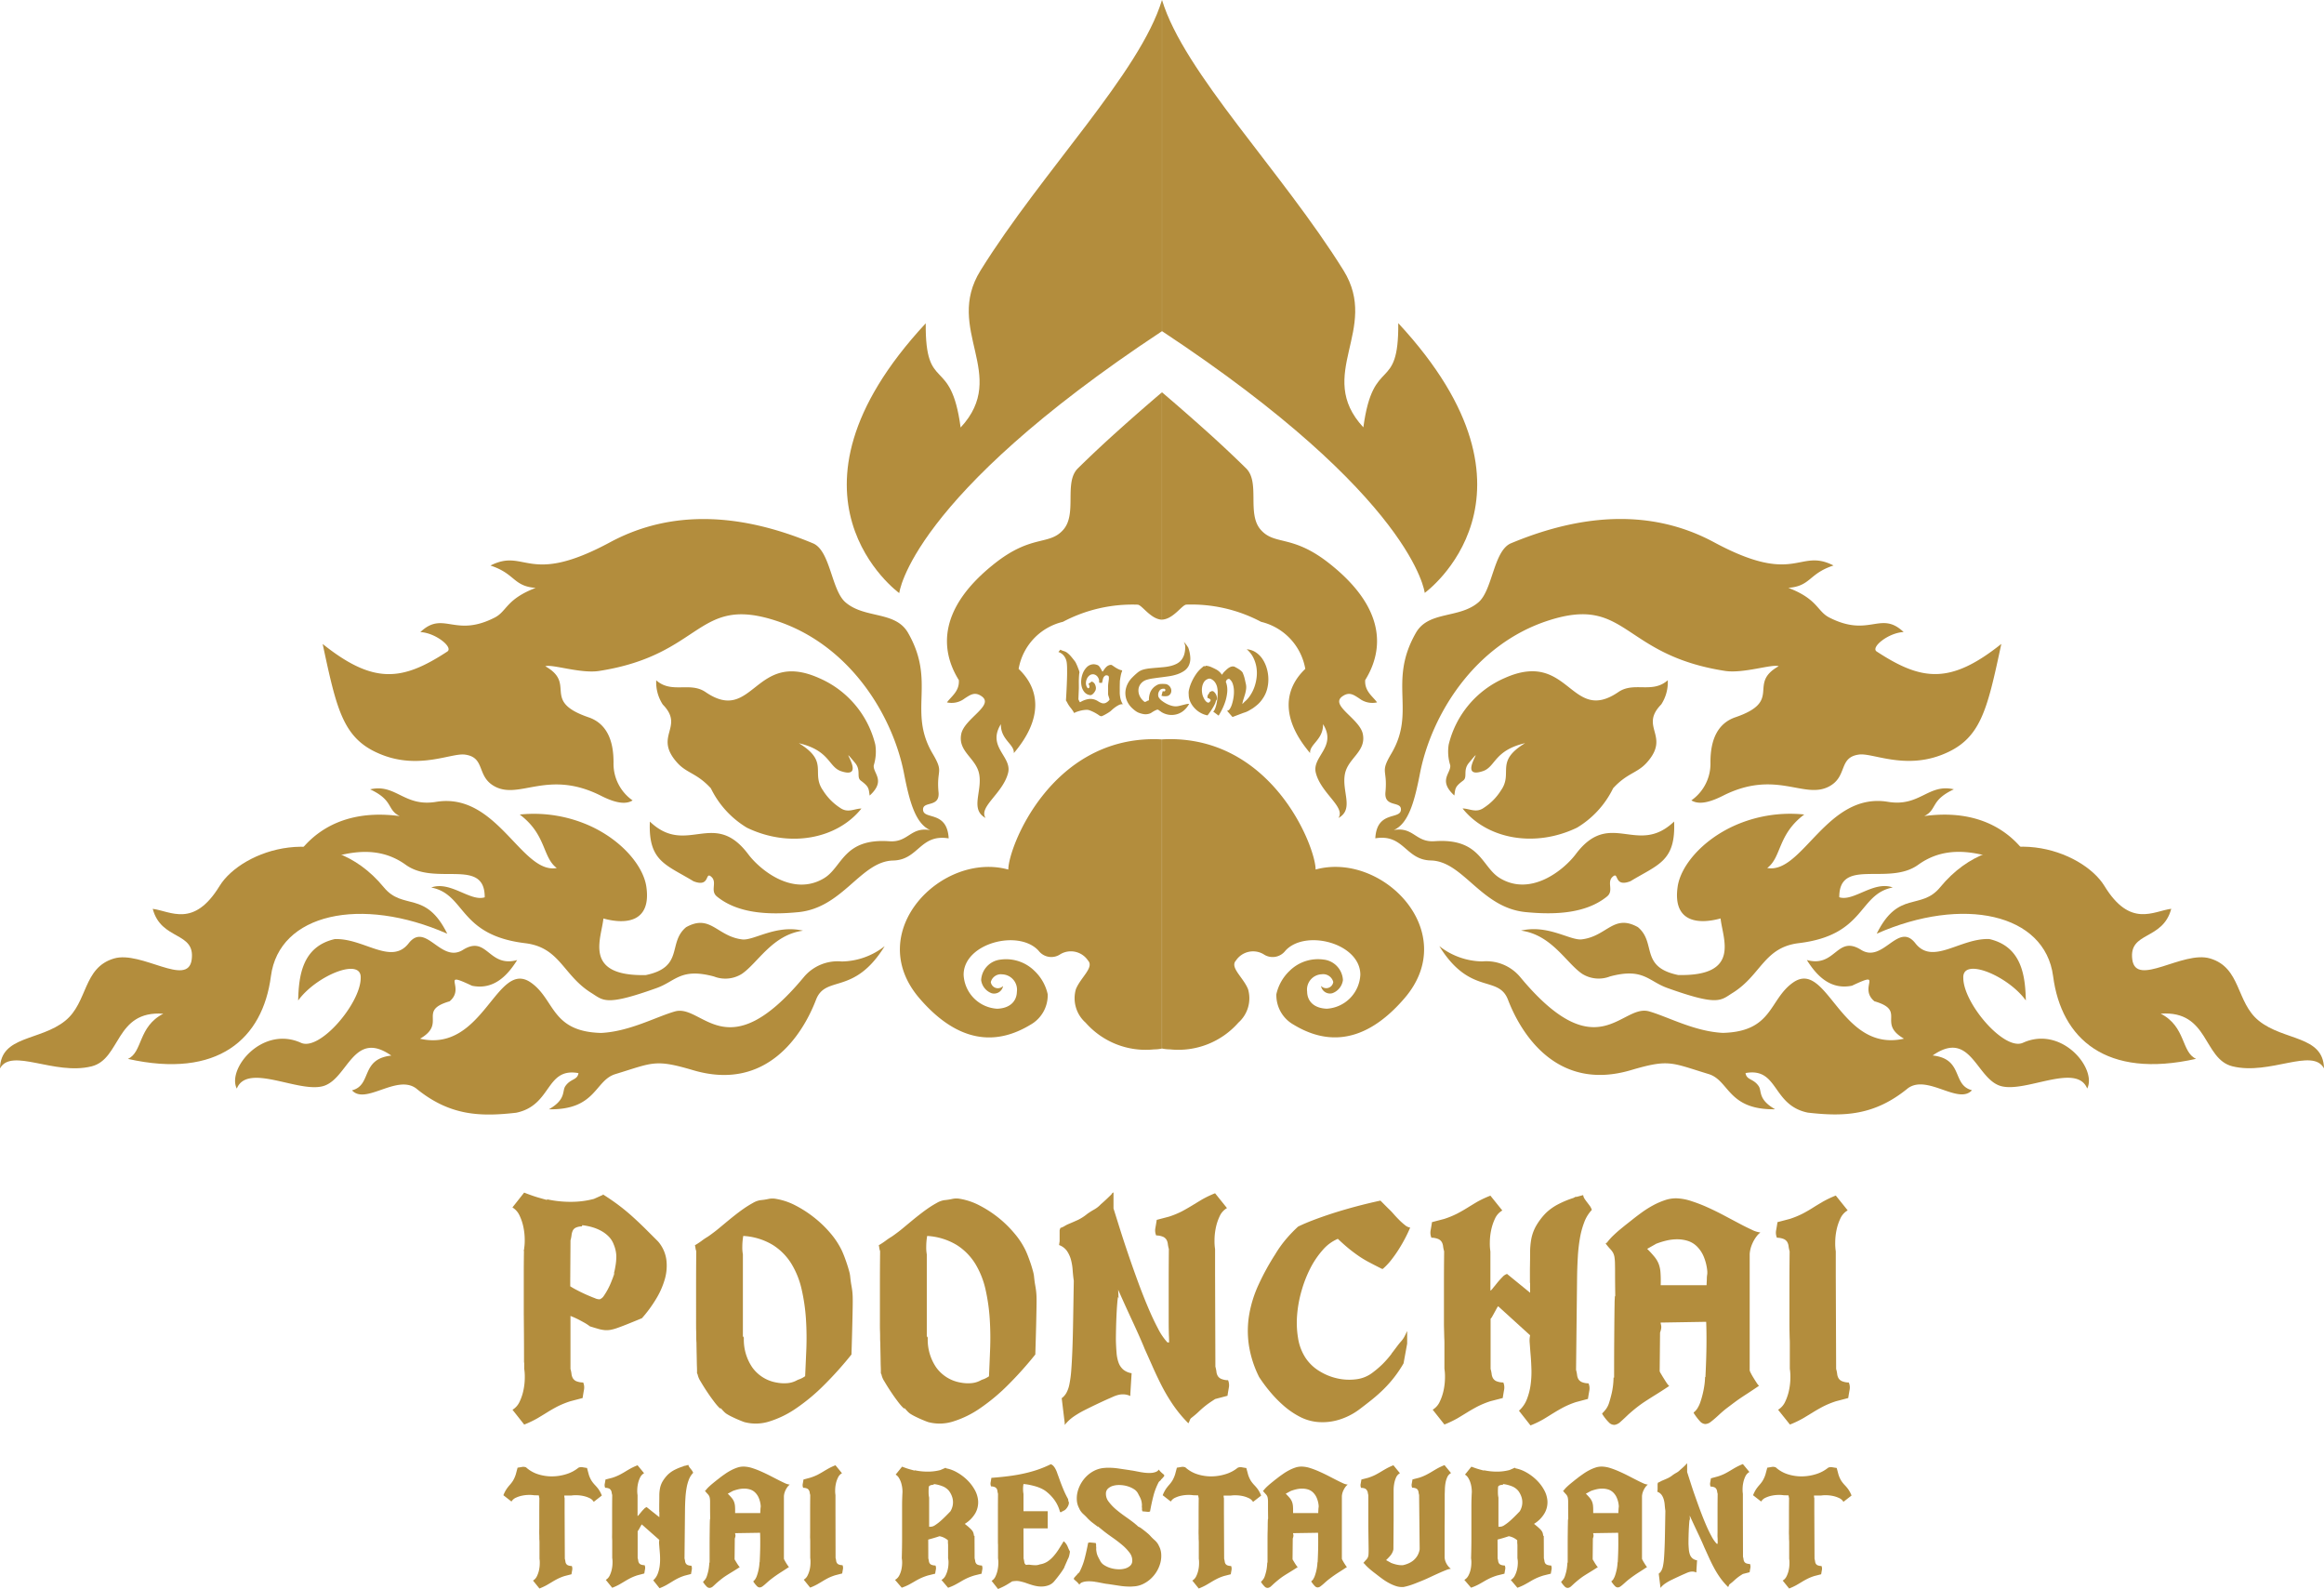 <svg xmlns="http://www.w3.org/2000/svg" width="165.078" height="112.846" viewBox="0 0 165.078 112.846"><g id="Group_1" data-name="Group 1" transform="translate(-878 -483.846)"><path id="Path_1" data-name="Path 1" d="M0,0A3.174,3.174,0,0,0-.39-.257C-.533-.337-.67-.412-.8-.479S-1.048-.6-1.155-.648l-.228-.094V3.022a2.244,2.244,0,0,1,.073.357.764.764,0,0,0,.095.3.537.537,0,0,0,.234.21,1.282,1.282,0,0,0,.5.094.9.9,0,0,1,.054.539c-.036.2-.067.387-.094.567l-.872.229A6.414,6.414,0,0,0-2.33,5.7c-.246.131-.482.265-.705.405s-.459.281-.7.425a7.35,7.35,0,0,1-.934.445l-.832-1.052a1.3,1.3,0,0,0,.511-.587,3.581,3.581,0,0,0,.275-.844,4.456,4.456,0,0,0,.087-.856,3.656,3.656,0,0,0-.041-.628V2.577h-.013q0-1.147-.006-2T-4.7-.911V-3.886q0-.607.013-1.444a.179.179,0,0,1,.013-.148v-.054a3.635,3.635,0,0,0,.041-.627,4.458,4.458,0,0,0-.087-.857,3.574,3.574,0,0,0-.275-.843,1.3,1.3,0,0,0-.511-.587L-4.674-9.5q.511.2.894.318c.255.076.5.146.745.209l-.027-.054a7.8,7.8,0,0,0,1.733.182A6.28,6.28,0,0,0,.282-9.053l.671-.3-.04-.027H.94l.027.013a.013.013,0,0,0-.014.014q.618.392,1.115.769t.94.776q.443.4.88.829l.933.931v.014h.014a2.509,2.509,0,0,1,.59,1.282,3.42,3.42,0,0,1-.107,1.4,5.756,5.756,0,0,1-.632,1.423A9.18,9.18,0,0,1,3.693-.58q-.618.256-1.041.425T1.941.114a3.042,3.042,0,0,1-.5.136,1.667,1.667,0,0,1-.417.013A2.457,2.457,0,0,1,.584.175Q.348.107,0,0M.712-1.93a.609.609,0,0,0,.282-.249,4.486,4.486,0,0,0,.289-.479A5.3,5.3,0,0,0,1.53-3.2c.073-.185.128-.331.169-.439s.056-.164.047-.169a1.1,1.1,0,0,0-.121.263v-.027a1.774,1.774,0,0,0,.108-.31c.026-.108.049-.22.067-.337a3.94,3.94,0,0,0,.073-.79,2.346,2.346,0,0,0-.181-.8,1.589,1.589,0,0,0-.349-.56,2.276,2.276,0,0,0-.53-.405,3.171,3.171,0,0,0-.652-.27,4.292,4.292,0,0,0-.712-.141A.135.135,0,0,1-.577-7.1,1.034,1.034,0,0,0-1.027-7a.467.467,0,0,0-.2.216,1.089,1.089,0,0,0-.081.311,2.213,2.213,0,0,1-.073.364L-1.4-3.252v.405a5.347,5.347,0,0,0,.483.276q.322.17.657.318T.356-2a.7.7,0,0,0,.356.074" transform="translate(919.905 578.042)" fill="#b38d3d"></path><path id="Path_2" data-name="Path 2" d="M0,0C.134-.09.3-.212.5-.364S.9-.688,1.128-.877s.457-.38.7-.573.479-.372.712-.534A7.35,7.35,0,0,1,3.2-2.395a1.535,1.535,0,0,1,.537-.2A4.506,4.506,0,0,0,4.3-2.679a1.374,1.374,0,0,1,.557-.006,4.63,4.63,0,0,1,1.37.465,8.131,8.131,0,0,1,1.336.864A8,8,0,0,1,8.722-.236a5.665,5.665,0,0,1,.812,1.248c.045.1.1.229.162.391s.122.33.181.506.109.344.154.506a2.288,2.288,0,0,1,.08.378c.028.261.052.454.075.58s.042.247.06.364.032.256.041.418.01.408.006.736-.014.767-.027,1.315-.033,1.268-.06,2.159a25.749,25.749,0,0,1-1.948,2.172,13.637,13.637,0,0,1-1.974,1.646,7.022,7.022,0,0,1-1.913.938,3.164,3.164,0,0,1-1.766.047c-.081-.027-.181-.065-.3-.114s-.242-.1-.362-.156-.238-.11-.35-.169a3.063,3.063,0,0,1-.289-.168,1.42,1.42,0,0,1-.194-.176c-.059-.062-.119-.13-.181-.2A.042.042,0,0,0,.9,12.2a.251.251,0,0,1-.1-.068c-.022-.027-.052-.058-.088-.094a4.772,4.772,0,0,1-.321-.4c-.153-.2-.31-.425-.471-.668s-.306-.477-.436-.7a1.42,1.42,0,0,1-.208-.5L-.765,9.7V9.538c0-.062,0-.168-.007-.316S-.781,8.866-.786,8.6-.8,7.974-.805,7.515c-.01-.108-.014-.225-.014-.351s0-.283-.007-.472-.006-.427-.006-.715V3.272q0-.939.013-2.247A.962.962,0,0,1-.873.816,1.673,1.673,0,0,0-.914.607,4.958,4.958,0,0,0-.423.283,4.445,4.445,0,0,1,0,0M6.915,9.9Q6.955,9.025,7,7.98a20.852,20.852,0,0,0-.027-2.118,13.414,13.414,0,0,0-.3-2.091,6.043,6.043,0,0,0-.725-1.835A4.158,4.158,0,0,0,4.619.587a4.556,4.556,0,0,0-2.1-.641,4.585,4.585,0,0,0-.067.762,2.661,2.661,0,0,0,.041.547V7.083c.044.018.067.063.067.135a3.49,3.49,0,0,0,.6,2.064,2.675,2.675,0,0,0,1.752,1.08,2.724,2.724,0,0,0,.719.04,1.674,1.674,0,0,0,.691-.2,1.077,1.077,0,0,1,.194-.081,1.858,1.858,0,0,0,.4-.216" transform="translate(928.276 571.674)" fill="#b38d3d"></path><path id="Path_3" data-name="Path 3" d="M0,0C.135-.09.3-.212.5-.364S.9-.688,1.129-.877s.455-.38.7-.573.479-.372.711-.534A7.5,7.5,0,0,1,3.2-2.395a1.532,1.532,0,0,1,.538-.2,4.491,4.491,0,0,0,.57-.088,1.379,1.379,0,0,1,.558-.006,4.625,4.625,0,0,1,1.369.465,8.139,8.139,0,0,1,1.337.864A7.944,7.944,0,0,1,8.722-.236a5.594,5.594,0,0,1,.812,1.248c.045.1.1.229.162.391s.123.33.182.506.109.344.153.506a2.424,2.424,0,0,1,.081.378q.04.391.074.58c.022.126.043.247.06.364s.032.256.041.418.011.408.006.736-.013.767-.026,1.315-.034,1.268-.061,2.159a25.742,25.742,0,0,1-1.947,2.172,13.745,13.745,0,0,1-1.974,1.646,7.027,7.027,0,0,1-1.914.938,3.164,3.164,0,0,1-1.766.047c-.08-.027-.181-.065-.3-.114s-.241-.1-.362-.156-.238-.11-.349-.169a2.94,2.94,0,0,1-.289-.168,1.372,1.372,0,0,1-.195-.176c-.058-.062-.118-.13-.181-.2A.038.038,0,0,0,.9,12.2a.251.251,0,0,1-.1-.068c-.023-.027-.052-.058-.088-.094a4.518,4.518,0,0,1-.322-.4c-.153-.2-.309-.425-.47-.668s-.307-.477-.437-.7a1.4,1.4,0,0,1-.208-.5L-.765,9.7V9.538c0-.062,0-.168-.007-.316S-.781,8.866-.785,8.6-.8,7.974-.805,7.515c-.009-.108-.013-.225-.013-.351s0-.283-.008-.472-.006-.427-.006-.715V3.272q0-.939.014-2.247A.967.967,0,0,1-.873.816,1.867,1.867,0,0,0-.913.607,5.2,5.2,0,0,0-.422.283,4.443,4.443,0,0,1,0,0M6.916,9.9q.04-.878.08-1.923A20.849,20.849,0,0,0,6.97,5.862a13.414,13.414,0,0,0-.295-2.091A6.068,6.068,0,0,0,5.95,1.936,4.168,4.168,0,0,0,4.62.587,4.564,4.564,0,0,0,2.525-.054a4.48,4.48,0,0,0-.067.762,2.677,2.677,0,0,0,.04.547V7.083c.045.018.067.063.067.135a3.49,3.49,0,0,0,.6,2.064,2.68,2.68,0,0,0,1.752,1.08,2.726,2.726,0,0,0,.719.04,1.666,1.666,0,0,0,.691-.2,1.1,1.1,0,0,1,.2-.081,1.882,1.882,0,0,0,.4-.216" transform="translate(941.334 571.674)" fill="#b38d3d"></path><path id="Path_4" data-name="Path 4" d="M0,0A2.628,2.628,0,0,1,.074.358a.732.732,0,0,0,.094.3A.532.532,0,0,0,.4.863a1.247,1.247,0,0,0,.5.1.912.912,0,0,1,.053.54c-.034.2-.067.386-.093.566l-.873.23q-.442.282-.665.459c-.147.116-.266.218-.356.3s-.179.169-.268.249-.219.189-.39.324a.335.335,0,0,0-.127.176.954.954,0,0,1-.1.216A9.2,9.2,0,0,1-2.976,2.759a12.568,12.568,0,0,1-.8-1.329Q-4.123.757-4.426.074t-.6-1.342c-.045-.117-.134-.331-.269-.641s-.293-.663-.476-1.059-.377-.814-.578-1.255-.387-.855-.557-1.241l.027.593a.052.052,0,0,1-.013-.04c-.018-.072-.039,0-.061.223s-.043.5-.061.843-.031.7-.04,1.066-.013.665-.013.89c.008.333.025.634.047.9a2.705,2.705,0,0,0,.141.7,1.181,1.181,0,0,0,.329.492,1.21,1.21,0,0,0,.6.263l-.094,1.511v.108A1.221,1.221,0,0,0-6.48,1.97a1.318,1.318,0,0,0-.4.034,2.177,2.177,0,0,0-.39.135c-.129.058-.256.114-.382.168q-.887.4-1.719.823a6.765,6.765,0,0,0-.7.419,3.033,3.033,0,0,0-.631.593V4.007l-.214-1.767a1.191,1.191,0,0,0,.322-.358,2.093,2.093,0,0,0,.222-.62,7.707,7.707,0,0,0,.134-1q.047-.6.081-1.484t.053-2.084q.021-1.2.047-2.794-.054-.363-.081-.755a3.812,3.812,0,0,0-.12-.735,2.091,2.091,0,0,0-.282-.621,1.19,1.19,0,0,0-.564-.425l.04-.27v-.782l.054-.162a1.257,1.257,0,0,0,.3-.135,1.949,1.949,0,0,1,.289-.148c.259-.109.488-.21.685-.3a3.383,3.383,0,0,0,.631-.412,5.142,5.142,0,0,1,.5-.317,1.945,1.945,0,0,0,.47-.371q.188-.162.375-.337t.377-.364c.018-.027.033-.052.046-.075a.194.194,0,0,1,.1-.06v1.133q.174.554.436,1.39t.585,1.787q.323.951.685,1.943T-4.8-4.25q.369.878.725,1.545a4.253,4.253,0,0,0,.664.978.625.625,0,0,0,.081.013l.041-.013v-.041c0-.108,0-.224-.007-.35S-3.306-2.4-3.311-2.6s-.006-.436-.006-.729V-6.072q0-.957.012-2.279a2.5,2.5,0,0,1-.073-.358.769.769,0,0,0-.094-.3.538.538,0,0,0-.235-.209,1.289,1.289,0,0,0-.5-.1.908.908,0,0,1-.053-.539c.035-.2.067-.387.093-.567l.874-.229a6.254,6.254,0,0,0,.932-.385q.37-.2.706-.405t.7-.424a7.386,7.386,0,0,1,.933-.446l.846,1.052a1.272,1.272,0,0,0-.524.588,3.574,3.574,0,0,0-.275.843,4.38,4.38,0,0,0-.087.857,3.655,3.655,0,0,0,.04.627v1.754Z" transform="translate(964.331 580.902)" fill="#b38d3d"></path><path id="Path_5" data-name="Path 5" d="M0,0Q-.134.324-.335.715c-.135.261-.284.524-.451.789a8.673,8.673,0,0,1-.537.769,4.371,4.371,0,0,1-.584.628.086.086,0,0,1-.073.034A.393.393,0,0,1-2.068,2.9q-.457-.23-.8-.412a7.314,7.314,0,0,1-.685-.4q-.336-.224-.712-.52c-.251-.2-.541-.454-.873-.769A2.937,2.937,0,0,0-6.2,1.578a6.245,6.245,0,0,0-.88,1.289,8.732,8.732,0,0,0-.631,1.606A8.769,8.769,0,0,0-8.03,6.2a6.707,6.707,0,0,0,.067,1.653,3.6,3.6,0,0,0,.524,1.389,3.108,3.108,0,0,0,.96.931,4.045,4.045,0,0,0,1.283.533,3.842,3.842,0,0,0,1.362.067,2.36,2.36,0,0,0,1.189-.492,6.978,6.978,0,0,0,.678-.58,7.3,7.3,0,0,0,.638-.729V8.958c.125-.161.246-.321.363-.478s.219-.286.308-.385a1.709,1.709,0,0,0,.242-.337c.063-.117.126-.247.188-.391,0,.009,0,.013.014.013v.864l-.256,1.4a8.623,8.623,0,0,1-.672,1,8.664,8.664,0,0,1-.738.83,11.043,11.043,0,0,1-.826.736c-.29.233-.6.472-.92.714a4.689,4.689,0,0,1-1.43.722,3.985,3.985,0,0,1-1.577.155,3.387,3.387,0,0,1-1.216-.371,5.75,5.75,0,0,1-1.1-.748,8.688,8.688,0,0,1-.967-.979,11.025,11.025,0,0,1-.812-1.086,7.655,7.655,0,0,1-.732-2.287,6.963,6.963,0,0,1,.027-2.158,8.508,8.508,0,0,1,.665-2.119A17.247,17.247,0,0,1-9.587,1.9,8.172,8.172,0,0,1-8.836.843a9.976,9.976,0,0,1,.873-.911Q-7.492-.3-6.842-.546t1.417-.493q.767-.243,1.6-.465t1.713-.412l.551.553A5.06,5.06,0,0,1-1.2-.992c.129.149.266.295.409.439a4.436,4.436,0,0,0,.423.378A.741.741,0,0,0,0,0" transform="translate(978.167 571.026)" fill="#b38d3d"></path><path id="Path_6" data-name="Path 6" d="M0,0C.018.018.072-.029.161-.142s.2-.243.316-.391A5.624,5.624,0,0,1,.853-.952a.74.74,0,0,1,.329-.222L2.821.162v-.7H2.807v-.971c.008-.441.014-.834.014-1.181a5.251,5.251,0,0,1,.086-.978,3.048,3.048,0,0,1,.323-.89,4.56,4.56,0,0,1,.7-.931,3.729,3.729,0,0,1,.9-.641A6.711,6.711,0,0,1,5.9-6.571l.174-.094.014.027.5-.135a.691.691,0,0,0,.106.27c.055.081.113.162.175.242s.125.165.189.25a1.042,1.042,0,0,1,.147.29,2.59,2.59,0,0,0-.537.871,5.863,5.863,0,0,0-.309,1.139,11.623,11.623,0,0,0-.148,1.3q-.04.681-.053,1.369L6.084,5.64A2.491,2.491,0,0,1,6.157,6a.775.775,0,0,0,.095.3A.541.541,0,0,0,6.48,6.5a1.2,1.2,0,0,0,.489.094.9.9,0,0,1,.054.54q-.054.3-.094.567l-.859.229a6.119,6.119,0,0,0-.913.385c-.242.13-.472.265-.692.4s-.45.282-.691.425a6.934,6.934,0,0,1-.926.445L2.028,8.54a2.1,2.1,0,0,0,.564-.816,4.463,4.463,0,0,0,.262-1.012A6.737,6.737,0,0,0,2.915,5.64c-.01-.36-.027-.7-.055-1.026s-.048-.609-.066-.857a1.8,1.8,0,0,1,.027-.573L.551,1.12a.9.9,0,0,0-.115.175c-.049.09-.1.184-.154.283s-.105.191-.154.277a.568.568,0,0,1-.114.155V5.572a2.356,2.356,0,0,1,.074.358.774.774,0,0,0,.094.3.539.539,0,0,0,.235.209,1.27,1.27,0,0,0,.5.094.912.912,0,0,1,.053.54c-.035.2-.067.386-.094.566L0,7.865a6.444,6.444,0,0,0-.933.385c-.246.131-.481.265-.7.4s-.459.281-.7.425a7.533,7.533,0,0,1-.933.445l-.833-1.052a1.294,1.294,0,0,0,.51-.587,3.622,3.622,0,0,0,.276-.843,4.474,4.474,0,0,0,.087-.857,3.655,3.655,0,0,0-.04-.627V3.805c0-.108,0-.225-.007-.351s-.009-.286-.014-.479S-3.3,2.538-3.3,2.246V-.5q0-.958.014-2.281a2.215,2.215,0,0,1-.075-.357.774.774,0,0,0-.094-.3.539.539,0,0,0-.235-.209,1.285,1.285,0,0,0-.5-.1.908.908,0,0,1-.053-.539q.054-.3.094-.567l.873-.229a6.316,6.316,0,0,0,.933-.385q.369-.195.7-.4c.224-.14.459-.281.7-.426A7.538,7.538,0,0,1,0-6.733L.846-5.68a1.27,1.27,0,0,0-.524.587,3.62,3.62,0,0,0-.275.843,4.388,4.388,0,0,0-.087.857A3.655,3.655,0,0,0,0-2.766Z" transform="translate(983.866 575.492)" fill="#b38d3d"></path><path id="Path_7" data-name="Path 7" d="M0,0Q.066-1.348.074-2.3T.053-3.926l-3.236.054a.362.362,0,0,0,.014.1c.008.032.017.072.026.121a.658.658,0,0,1,0,.189,1.452,1.452,0,0,1-.08.3L-3.25-.418a.692.692,0,0,0,.087.175c.059.1.123.209.2.331s.145.236.221.344a1.022,1.022,0,0,0,.169.2q-.592.393-.995.641c-.268.167-.505.317-.711.452s-.4.274-.584.418-.388.315-.611.513q-.336.324-.558.519a.778.778,0,0,1-.416.217.515.515,0,0,1-.4-.163,3.3,3.3,0,0,1-.484-.613V2.577c.045-.045.09-.092.135-.142a1.935,1.935,0,0,0,.134-.168h.013V2.253A1.567,1.567,0,0,0-6.835,1.8c.062-.194.117-.4.167-.608A5.208,5.208,0,0,0-6.56.567,5.1,5.1,0,0,0-6.527.04h.04q0-1.524.007-2.549t.014-1.667q.006-.641.013-.958c0-.211.009-.364.014-.458a.677.677,0,0,1,.013-.149.143.143,0,0,0,.021-.033V-5.8q-.013-.85-.014-1.39c0-.36,0-.648-.007-.864a3.14,3.14,0,0,0-.04-.492,1.007,1.007,0,0,0-.1-.29,1.339,1.339,0,0,0-.194-.256q-.129-.135-.33-.392l.1-.08h.026v-.028a4.248,4.248,0,0,1,.429-.472c.161-.153.323-.3.484-.431s.311-.257.45-.365.253-.2.343-.27q.335-.27.725-.553a7.206,7.206,0,0,1,.812-.513,5.236,5.236,0,0,1,.853-.371,2.4,2.4,0,0,1,.833-.128,3.749,3.749,0,0,1,1.047.2,10.852,10.852,0,0,1,1.148.445c.389.176.774.364,1.155.567l1.068.566q.495.264.893.445a1.855,1.855,0,0,0,.624.2l-.161.148a2.47,2.47,0,0,0-.4.628,2.187,2.187,0,0,0-.195.749V-.472a.88.88,0,0,0,.08.189q.081.162.2.351c.076.126.15.243.222.35a.922.922,0,0,0,.161.2q-.579.392-.974.647c-.263.171-.5.331-.7.479s-.4.3-.585.439S1.155,2.5.94,2.7s-.408.364-.551.472a.678.678,0,0,1-.4.162.538.538,0,0,1-.37-.189A4.086,4.086,0,0,1-.833,2.55V2.509a1.066,1.066,0,0,0,.269-.3h.013V2.186a1.962,1.962,0,0,0,.2-.439c.062-.184.119-.382.168-.593S-.094.733-.067.526A4.339,4.339,0,0,0-.027,0ZM-4.137-9.107a7.608,7.608,0,0,1,.518.566,1.918,1.918,0,0,1,.3.507,2.142,2.142,0,0,1,.127.607,8.773,8.773,0,0,1,.014.9H.08C.089-6.737.1-6.894.1-7s.011-.191.02-.25A.958.958,0,0,0,.134-7.38v-.108a3.474,3.474,0,0,0-.269-1.1A2.211,2.211,0,0,0-.625-9.3a1.628,1.628,0,0,0-.645-.378,2.52,2.52,0,0,0-.738-.108,3.352,3.352,0,0,0-.779.095,5.292,5.292,0,0,0-.759.242h.014Z" transform="translate(999.14 581.644)" fill="#b38d3d"></path><path id="Path_8" data-name="Path 8" d="M0,0A2.252,2.252,0,0,1,.074.357a.763.763,0,0,0,.094.3A.532.532,0,0,0,.4.863a1.273,1.273,0,0,0,.5.1A.894.894,0,0,1,.954,1.5c-.036.2-.068.387-.095.567l-.872.229a6.3,6.3,0,0,0-.934.385c-.246.131-.481.265-.7.4s-.459.281-.7.425a7.485,7.485,0,0,1-.934.445L-4.123,2.9a1.3,1.3,0,0,0,.511-.587,3.581,3.581,0,0,0,.275-.844A4.459,4.459,0,0,0-3.249.614,3.754,3.754,0,0,0-3.29-.014V-1.767c0-.109,0-.225-.007-.351S-3.306-2.4-3.31-2.6s-.007-.436-.007-.728V-6.071q0-.958.014-2.281a2.229,2.229,0,0,1-.074-.357.786.786,0,0,0-.094-.3.544.544,0,0,0-.235-.209,1.294,1.294,0,0,0-.5-.1.908.908,0,0,1-.054-.539q.054-.3.094-.567l.873-.229a6.287,6.287,0,0,0,.934-.385c.245-.13.481-.265.7-.405s.459-.281.7-.425a7.49,7.49,0,0,1,.934-.445l.845,1.052a1.278,1.278,0,0,0-.523.587,3.645,3.645,0,0,0-.276.844,4.452,4.452,0,0,0-.086.856,3.661,3.661,0,0,0,.04.628v1.754Z" transform="translate(1008.424 581.064)" fill="#b38d3d"></path><path id="Path_9" data-name="Path 9" d="M0,0A1.153,1.153,0,0,1,.041.191.4.4,0,0,0,.092.35.293.293,0,0,0,.221.462.716.716,0,0,0,.494.513.482.482,0,0,1,.523.8c-.02.106-.037.207-.052.3l-.478.123a3.3,3.3,0,0,0-.512.206c-.135.069-.263.141-.386.216s-.252.151-.386.228a4.465,4.465,0,0,1-.512.238l-.457-.563a.705.705,0,0,0,.28-.315A1.87,1.87,0,0,0-1.829.787,2.324,2.324,0,0,0-1.781.329,1.892,1.892,0,0,0-1.8-.007V-.946c0-.058,0-.117,0-.177s0-.136-.008-.228,0-.207-.007-.35,0-.327,0-.556V-3.1q0-.5.007-1.209a.587.587,0,0,1-.022-.1.538.538,0,0,0-.022-.094L-2.2-4.513a1.954,1.954,0,0,0-.342-.022,2.473,2.473,0,0,0-.467.047,1.987,1.987,0,0,0-.461.148.7.7,0,0,0-.32.275l-.574-.448a2.4,2.4,0,0,1,.239-.462A3.433,3.433,0,0,1-3.9-5.257a2.26,2.26,0,0,0,.214-.282A2.1,2.1,0,0,0-3.482-6l.125-.469c.1-.015.2-.032.31-.051a.508.508,0,0,1,.294.029A2.293,2.293,0,0,0-1.892-6a3.229,3.229,0,0,0,1.009.148,3.452,3.452,0,0,0,1-.163A2.529,2.529,0,0,0,.972-6.47.5.5,0,0,1,1.266-6.5c.108.019.211.036.31.051l.125.469a1.87,1.87,0,0,0,.213.462,2.221,2.221,0,0,0,.228.282,3.259,3.259,0,0,1,.24.281,2.113,2.113,0,0,1,.246.463l-.574.447a.7.7,0,0,0-.32-.274,1.974,1.974,0,0,0-.461-.149,2.47,2.47,0,0,0-.467-.046,1.954,1.954,0,0,0-.342.022h-.5A.634.634,0,0,0-.015-4.3v.939Z" transform="translate(918.121 594.547)" fill="#b38d3d"></path><path id="Path_10" data-name="Path 10" d="M0,0C.01.01.039-.016.088-.076L.262-.285A2.946,2.946,0,0,1,.467-.509.411.411,0,0,1,.648-.628l.9.715V-.289H1.539v-.52q.007-.353.007-.632a2.726,2.726,0,0,1,.048-.523,1.6,1.6,0,0,1,.176-.477,2.523,2.523,0,0,1,.387-.5,2.056,2.056,0,0,1,.493-.343,3.87,3.87,0,0,1,.582-.235l.1-.051.007.015.272-.072a.382.382,0,0,0,.059.144,1.607,1.607,0,0,0,.1.13c.034.044.069.088.1.134a.571.571,0,0,1,.081.155,1.4,1.4,0,0,0-.3.466,3.087,3.087,0,0,0-.169.61,6.252,6.252,0,0,0-.081.7q-.023.365-.03.733L3.335,3.018a1.267,1.267,0,0,1,.04.192.42.42,0,0,0,.052.159.3.3,0,0,0,.125.112.688.688,0,0,0,.269.05.475.475,0,0,1,.029.289c-.019.106-.037.207-.051.3l-.471.123a3.509,3.509,0,0,0-.5.206c-.133.069-.258.142-.379.217s-.247.15-.379.227a3.939,3.939,0,0,1-.508.238l-.449-.563a1.14,1.14,0,0,0,.309-.437,2.355,2.355,0,0,0,.144-.541A3.565,3.565,0,0,0,1.6,3.018c0-.192-.015-.375-.03-.548s-.027-.327-.037-.459A1,1,0,0,1,1.546,1.7L.3.6A.493.493,0,0,0,.24.693C.213.741.184.792.155.845S.1.947.071.993a.311.311,0,0,1-.064.083V2.982a1.164,1.164,0,0,1,.041.192A.42.42,0,0,0,.1,3.333a.3.3,0,0,0,.128.112.719.719,0,0,0,.273.05.475.475,0,0,1,.029.289c-.019.106-.036.207-.051.3L0,4.21a3.537,3.537,0,0,0-.512.206c-.135.07-.263.142-.386.216s-.251.151-.386.228A4.088,4.088,0,0,1-1.8,5.1l-.456-.563a.7.7,0,0,0,.28-.314,1.92,1.92,0,0,0,.15-.452,2.309,2.309,0,0,0,.048-.458A1.892,1.892,0,0,0-1.8,2.975V2.036c0-.057,0-.12,0-.187s0-.153-.007-.257,0-.233,0-.39V-.267q0-.513.007-1.221a1.132,1.132,0,0,1-.041-.191A.393.393,0,0,0-1.9-1.837a.292.292,0,0,0-.128-.113A.7.7,0,0,0-2.3-2a.475.475,0,0,1-.029-.289q.03-.159.051-.3l.479-.123a3.511,3.511,0,0,0,.512-.206c.135-.07.263-.142.386-.217s.251-.15.386-.227A4.148,4.148,0,0,1,0-3.6l.464.563a.683.683,0,0,0-.287.314,1.885,1.885,0,0,0-.151.451,2.326,2.326,0,0,0-.048.459A1.892,1.892,0,0,0,0-1.48Z" transform="translate(923.287 591.507)" fill="#b38d3d"></path><path id="Path_11" data-name="Path 11" d="M0,0Q.036-.723.04-1.231T.029-2.1l-1.774.028a.193.193,0,0,0,.007.055.591.591,0,0,1,.015.065.338.338,0,0,1,0,.1.8.8,0,0,1-.044.162L-1.782-.224a.4.4,0,0,0,.048.094l.107.177c.039.065.08.126.122.184a.5.5,0,0,0,.092.108c-.217.14-.4.255-.545.343s-.277.17-.39.242-.22.147-.32.224-.213.169-.336.275-.224.208-.305.277a.42.42,0,0,1-.229.116.286.286,0,0,1-.216-.086A1.826,1.826,0,0,1-4.02,1.4V1.379c.025-.024.049-.049.074-.075a1.038,1.038,0,0,0,.074-.091h.007V1.206A.826.826,0,0,0-3.747.964c.034-.1.065-.212.092-.325A2.888,2.888,0,0,0-3.6.3,2.675,2.675,0,0,0-3.578.022h.022q0-.816,0-1.365c0-.366.005-.663.007-.892s.005-.4.007-.513.005-.2.008-.245a.412.412,0,0,1,.007-.08.053.053,0,0,0,.012-.018v-.014c-.005-.3-.008-.551-.008-.744s0-.346,0-.462a1.565,1.565,0,0,0-.022-.264A.514.514,0,0,0-3.6-4.73a.7.7,0,0,0-.106-.137c-.047-.048-.107-.118-.181-.21l.052-.043h.014v-.014a2.308,2.308,0,0,1,.236-.253c.088-.082.177-.159.265-.231s.17-.137.247-.2.138-.106.187-.145c.123-.1.255-.195.4-.295a3.829,3.829,0,0,1,.445-.275,2.936,2.936,0,0,1,.467-.2A1.353,1.353,0,0,1-1.119-6.8a2.11,2.11,0,0,1,.574.1,6.28,6.28,0,0,1,.629.239q.321.141.634.3l.585.3q.273.141.489.239a1.034,1.034,0,0,0,.343.1l-.089.08a1.354,1.354,0,0,0-.217.335,1.167,1.167,0,0,0-.107.4V-.253a.448.448,0,0,0,.044.1c.03.058.066.12.107.188s.082.13.122.188a.467.467,0,0,0,.088.108c-.211.14-.389.255-.534.347s-.273.177-.386.256-.219.158-.32.235-.21.168-.328.274-.223.2-.3.253A.384.384,0,0,1,0,1.783a.292.292,0,0,1-.2-.1,2.133,2.133,0,0,1-.251-.317V1.343A.568.568,0,0,0-.31,1.184H-.3V1.17A1.018,1.018,0,0,0-.192.935c.035-.1.065-.2.093-.318S-.052.392-.037.282A2.15,2.15,0,0,0-.015,0ZM-2.267-4.874a3.918,3.918,0,0,1,.283.3,1.019,1.019,0,0,1,.162.271,1.129,1.129,0,0,1,.07.325c.009.122.012.282.007.48H.044c0-.111.008-.2.011-.253a1.154,1.154,0,0,1,.011-.134A.506.506,0,0,0,.074-3.95v-.058A1.829,1.829,0,0,0-.074-4.6a1.179,1.179,0,0,0-.268-.379.9.9,0,0,0-.354-.2,1.436,1.436,0,0,0-.4-.057,1.854,1.854,0,0,0-.426.05,2.88,2.88,0,0,0-.416.13h.007Z" transform="translate(931.961 594.8)" fill="#b38d3d"></path><path id="Path_12" data-name="Path 12" d="M0,0A1.145,1.145,0,0,1,.04.191.414.414,0,0,0,.092.35.287.287,0,0,0,.221.462.71.71,0,0,0,.493.513.474.474,0,0,1,.522.8c-.019.105-.037.207-.051.3l-.478.123a3.566,3.566,0,0,0-.512.2c-.135.07-.264.143-.386.217s-.252.151-.387.228a4.157,4.157,0,0,1-.512.238l-.456-.563a.705.705,0,0,0,.28-.315A1.915,1.915,0,0,0-1.829.787,2.313,2.313,0,0,0-1.782.329,1.892,1.892,0,0,0-1.8-.007V-.946c0-.058,0-.12,0-.188s0-.153-.007-.256,0-.233,0-.39V-3.25q0-.512.008-1.22a1.125,1.125,0,0,1-.04-.191A.42.42,0,0,0-1.9-4.82a.29.29,0,0,0-.128-.112.7.7,0,0,0-.273-.05.475.475,0,0,1-.029-.289c.019-.106.036-.207.051-.3L-1.8-5.7A3.677,3.677,0,0,0-1.292-5.9q.2-.105.387-.217c.122-.075.251-.15.386-.227a4.146,4.146,0,0,1,.512-.239l.463.564a.681.681,0,0,0-.286.314,1.872,1.872,0,0,0-.152.451A2.32,2.32,0,0,0-.029-4.8a1.885,1.885,0,0,0,.022.336v.939Z" transform="translate(937.352 594.489)" fill="#b38d3d"></path><path id="Path_13" data-name="Path 13" d="M0,0C0-.053-.008-.1-.011-.155s0-.115,0-.191a1.244,1.244,0,0,0-.6-.289c-.255.086-.523.166-.8.238L-1.406.939a1.156,1.156,0,0,1,.041.187.4.4,0,0,0,.051.156.294.294,0,0,0,.133.112.767.767,0,0,0,.283.05.456.456,0,0,1,.03.282c-.02.106-.037.207-.052.3l-.5.123a4.011,4.011,0,0,0-.534.2c-.14.068-.272.138-.4.213s-.259.15-.4.227a3.8,3.8,0,0,1-.537.232l-.479-.556a.735.735,0,0,0,.3-.311,1.686,1.686,0,0,0,.158-.447,2.4,2.4,0,0,0,.048-.456A1.728,1.728,0,0,0-3.29.932q.022-.8.022-1.441c0-.426,0-.823,0-1.192s0-.719,0-1.054.009-.675.029-1.022a2.427,2.427,0,0,0-.026-.339,2.07,2.07,0,0,0-.084-.354,1.58,1.58,0,0,0-.151-.318.684.684,0,0,0-.225-.223l.457-.564q.279.108.489.17c.14.041.276.078.408.112l-.014-.029a4.338,4.338,0,0,0,.949.1,3.512,3.512,0,0,0,.884-.111l.368-.16L-.214-5.51H-.2l.015.007A.006.006,0,0,0-.191-5.5l.058.044a2.44,2.44,0,0,1,.762.285,3.435,3.435,0,0,1,.722.538,3.029,3.029,0,0,1,.545.712,1.881,1.881,0,0,1,.239.812,1.582,1.582,0,0,1-.195.83,2.163,2.163,0,0,1-.755.766l.221.18c.084.072.152.135.206.188a.9.9,0,0,1,.129.155.5.5,0,0,1,.066.152c.012.05.023.109.034.177h.036l.007,1.6a1.156,1.156,0,0,1,.041.187.417.417,0,0,0,.052.156.288.288,0,0,0,.136.112.8.8,0,0,0,.287.05.449.449,0,0,1,.029.282q-.028.159-.051.3l-.5.123a4.24,4.24,0,0,0-.537.2c-.142.068-.276.138-.4.213s-.26.15-.4.227A3.814,3.814,0,0,1,0,3.026L-.471,2.47A.715.715,0,0,0-.18,2.159a1.883,1.883,0,0,0,.158-.447,2.189,2.189,0,0,0,.051-.456A1.31,1.31,0,0,0,0,.932ZM-1.347-1.307c.054,0,.112,0,.173-.007A.633.633,0,0,0-.92-1.423,3.347,3.347,0,0,0-.5-1.748q.253-.223.666-.657a1.3,1.3,0,0,0,.158-.4A1.217,1.217,0,0,0,.339-3.2a1.275,1.275,0,0,0-.1-.353A1.5,1.5,0,0,0,.052-3.87a1.13,1.13,0,0,0-.468-.322,2.429,2.429,0,0,0-.6-.148.066.066,0,0,1-.015.05.714.714,0,0,0-.224.04.24.24,0,0,0-.114.091,3.683,3.683,0,0,0-.015.458,1.574,1.574,0,0,0,.037.321Z" transform="translate(945.345 593.58)" fill="#b38d3d"></path><path id="Path_14" data-name="Path 14" d="M0,0V1.22H-1.723l.007,2.13a2.091,2.091,0,0,1,.052.268.267.267,0,0,0,.125.195c.04,0,.081-.009.125-.011s.089,0,.133,0a2.752,2.752,0,0,0,.427.033A.812.812,0,0,0-.56,3.777a1.388,1.388,0,0,0,.541-.2A2.1,2.1,0,0,0,.408,3.2a3.956,3.956,0,0,0,.369-.491c.114-.181.234-.373.356-.575a.716.716,0,0,1,.126.123,1.037,1.037,0,0,1,.169.289,2.75,2.75,0,0,0,.154.325l-.007.007a2.032,2.032,0,0,1-.077.376,1,1,0,0,1-.092.188v.014l-.228.52V4a5.1,5.1,0,0,1-.354.523C.7,4.69.579,4.838.471,4.968a.934.934,0,0,1-.39.285,1.441,1.441,0,0,1-.449.094A1.73,1.73,0,0,1-.8,5.318a2.818,2.818,0,0,1-.335-.083c-.127-.038-.254-.08-.379-.126A3.089,3.089,0,0,0-1.892,5,1.25,1.25,0,0,0-2.2,4.954a1.749,1.749,0,0,0-.3.028V4.968q-.213.138-.438.271a4.758,4.758,0,0,1-.592.285l-.457-.578a.691.691,0,0,0,.28-.321,1.945,1.945,0,0,0,.15-.465,2.478,2.478,0,0,0,.049-.474,2.047,2.047,0,0,0-.022-.343v-.96c-.005-.063-.008-.128-.008-.195s0-.154,0-.26,0-.238,0-.4V.022q0-.528.007-1.257a1.332,1.332,0,0,1-.041-.195.4.4,0,0,0-.051-.162.313.313,0,0,0-.129-.116.67.67,0,0,0-.272-.054.485.485,0,0,1-.03-.293c.02-.108.037-.213.052-.314.447-.033.858-.074,1.237-.123S-2.038-2.6-1.7-2.676a8.921,8.921,0,0,0,.979-.27,7.917,7.917,0,0,0,.939-.39.454.454,0,0,1,.18.119.873.873,0,0,1,.133.184,1.821,1.821,0,0,1,.1.206c.027.069.048.129.063.177.059.154.111.3.158.433s.1.27.151.4.111.274.173.416.136.294.225.458l.044.08.029.18c.024.015.034.052.029.112a.587.587,0,0,1-.058.2.97.97,0,0,1-.133.2.468.468,0,0,1-.191.141.351.351,0,0,1-.088.047A.554.554,0,0,0,.92.087L.913.072.869.043A2.537,2.537,0,0,0,.478-.794a3,3,0,0,0-.655-.658,2.107,2.107,0,0,0-.335-.184,2.912,2.912,0,0,0-.394-.14c-.137-.039-.276-.071-.416-.1a3.362,3.362,0,0,0-.4-.054,1.94,1.94,0,0,0-.029.408,1.666,1.666,0,0,0,.029.292V0Z" transform="translate(952.422 591.168)" fill="#b38d3d"></path><path id="Path_15" data-name="Path 15" d="M0,0Q-.051-.043-.177-.144L-.4-.325A.029.029,0,0,0-.405-.3C-.454-.337-.511-.378-.574-.426L-.769-.574c-.067-.051-.13-.1-.189-.155l-.154-.145a3.769,3.769,0,0,0-.309-.311,1.285,1.285,0,0,1-.272-.332L-1.73-1.6A1.384,1.384,0,0,1-1.9-2.159a1.924,1.924,0,0,1,.052-.625,2.316,2.316,0,0,1,.25-.61,2.354,2.354,0,0,1,.427-.535,2.183,2.183,0,0,1,.574-.386,1.909,1.909,0,0,1,.7-.169l.081-.008a4.925,4.925,0,0,1,.872.051l.836.123v.007a2.031,2.031,0,0,1,.213.029c.083.014.167.03.25.047l.243.046c.078.015.14.025.184.029l.044.008c.1.014.211.024.321.028a1.938,1.938,0,0,0,.309-.01A1.112,1.112,0,0,0,3.713-4.2a.405.405,0,0,0,.181-.13l.022-.036a1.321,1.321,0,0,0,.169.192c.064.06.135.121.214.184v.108a.5.5,0,0,0-.085.087,1.172,1.172,0,0,1-.1.108.054.054,0,0,0-.032.029.638.638,0,0,1-.034.057l-.077.066a.338.338,0,0,0-.063.072,4.592,4.592,0,0,0-.379,1c-.091.356-.167.715-.231,1.075l-.111.029L2.753-1.4l-.03-.116a.669.669,0,0,0,0-.155.449.449,0,0,1,0-.155A1.994,1.994,0,0,0,2.7-2.058a1.252,1.252,0,0,0-.056-.2,1.453,1.453,0,0,0-.092-.2c-.036-.068-.077-.145-.121-.231a.79.79,0,0,0-.291-.293,1.79,1.79,0,0,0-.449-.2,2.076,2.076,0,0,0-.515-.083,1.559,1.559,0,0,0-.49.05.9.9,0,0,0-.368.195.471.471,0,0,0-.154.35.893.893,0,0,0,.2.593A3.4,3.4,0,0,0,.9-1.517c.214.179.439.349.674.513s.442.316.618.455c.045.039.089.076.133.112a1.059,1.059,0,0,1,.118.112L2.6-.246c.049.034.105.075.169.123s.128.1.192.148L3.147.18c.061.054.111.1.151.145A3.524,3.524,0,0,0,3.61.636a1.274,1.274,0,0,1,.276.331l.037.08a1.384,1.384,0,0,1,.166.563,1.953,1.953,0,0,1-.051.625,2.32,2.32,0,0,1-.251.61,2.36,2.36,0,0,1-.427.535,2.243,2.243,0,0,1-.574.389,1.737,1.737,0,0,1-.7.166l-.08.008a4.667,4.667,0,0,1-.873-.055L.3,3.762a1.949,1.949,0,0,1-.212-.029C0,3.719-.079,3.7-.162,3.686l-.243-.047c-.079-.014-.14-.024-.184-.028L-.634,3.6c-.1-.014-.209-.024-.32-.029a2.058,2.058,0,0,0-.309.011,1.109,1.109,0,0,0-.258.062.4.4,0,0,0-.18.129l-.022.037a1.384,1.384,0,0,0-.169-.192c-.064-.06-.135-.121-.214-.184V3.329a.541.541,0,0,0,.085-.087,1.162,1.162,0,0,1,.1-.108.046.046,0,0,0,.03-.029.213.213,0,0,1,.036-.058c.025-.019.051-.041.078-.065a.338.338,0,0,0,.063-.072,4.489,4.489,0,0,0,.378-1Q-1.2,1.379-1.1.838l.11-.029L-.56.852l.03.115a.623.623,0,0,0,0,.156.506.506,0,0,1,0,.155A1.954,1.954,0,0,0-.5,1.509a1.066,1.066,0,0,0,.054.2,1.741,1.741,0,0,0,.092.2c.037.068.078.145.122.231a.79.79,0,0,0,.291.293,1.806,1.806,0,0,0,.449.2,2.132,2.132,0,0,0,.515.083,1.553,1.553,0,0,0,.489-.05.893.893,0,0,0,.369-.195.471.471,0,0,0,.154-.35.9.9,0,0,0-.2-.592A3.334,3.334,0,0,0,1.291.967C1.078.789.854.619.618.455S.177.139,0,0" transform="translate(956.392 592.576)" fill="#b38d3d"></path><path id="Path_16" data-name="Path 16" d="M0,0A1.265,1.265,0,0,1,.041.191.413.413,0,0,0,.091.35a.3.3,0,0,0,.13.112A.715.715,0,0,0,.493.513.482.482,0,0,1,.523.8c-.02.106-.037.207-.052.3l-.478.123a3.3,3.3,0,0,0-.512.206c-.135.069-.263.141-.387.216s-.252.151-.386.228a4.363,4.363,0,0,1-.511.238l-.457-.563a.705.705,0,0,0,.28-.315A1.87,1.87,0,0,0-1.829.787,2.324,2.324,0,0,0-1.781.329,1.994,1.994,0,0,0-1.8-.007V-.946c0-.058,0-.117,0-.177s0-.136-.007-.228,0-.207-.007-.35,0-.327,0-.556V-3.1q0-.5.008-1.209a.506.506,0,0,1-.022-.1.538.538,0,0,0-.022-.094L-2.2-4.513a1.962,1.962,0,0,0-.342-.022,2.473,2.473,0,0,0-.467.047,1.972,1.972,0,0,0-.461.148.7.7,0,0,0-.32.275l-.574-.448a2.349,2.349,0,0,1,.239-.462A3.232,3.232,0,0,1-3.9-5.257a2.26,2.26,0,0,0,.214-.282A2.152,2.152,0,0,0-3.482-6l.125-.469c.1-.015.2-.032.31-.051a.508.508,0,0,1,.294.029A2.293,2.293,0,0,0-1.892-6a3.229,3.229,0,0,0,1.009.148,3.452,3.452,0,0,0,1-.163,2.514,2.514,0,0,0,.85-.451.5.5,0,0,1,.3-.029q.162.029.309.051l.126.469a1.91,1.91,0,0,0,.212.462,2.315,2.315,0,0,0,.229.282,3.091,3.091,0,0,1,.24.281,2.113,2.113,0,0,1,.246.463l-.575.447a.69.69,0,0,0-.319-.274,2.012,2.012,0,0,0-.46-.149,2.488,2.488,0,0,0-.468-.046,1.946,1.946,0,0,0-.342.022h-.5A.6.6,0,0,0-.015-4.3v.939Z" transform="translate(964.953 594.547)" fill="#b38d3d"></path><path id="Path_17" data-name="Path 17" d="M0,0Q.036-.723.04-1.231T.03-2.1l-1.775.028a.193.193,0,0,0,.007.055.591.591,0,0,1,.015.065.338.338,0,0,1,0,.1.8.8,0,0,1-.044.162L-1.782-.224a.359.359,0,0,0,.048.094l.107.177c.039.065.08.126.122.184a.579.579,0,0,0,.091.108c-.216.14-.4.255-.544.343s-.277.17-.39.242-.22.147-.32.224-.213.169-.336.275-.224.208-.305.277a.42.42,0,0,1-.229.116.288.288,0,0,1-.216-.086A1.787,1.787,0,0,1-4.019,1.4V1.379l.073-.075a.879.879,0,0,0,.073-.091h.008V1.206A.826.826,0,0,0-3.747.964c.034-.1.065-.212.092-.325A2.515,2.515,0,0,0-3.6.3a2.746,2.746,0,0,0,.02-.281h.021q0-.816,0-1.365c0-.366,0-.663.008-.892s.005-.4.007-.513.006-.2.008-.245a.412.412,0,0,1,.007-.08.053.053,0,0,0,.012-.018v-.014c-.005-.3-.008-.551-.008-.744s0-.346,0-.462a1.465,1.465,0,0,0-.022-.264A.514.514,0,0,0-3.6-4.73a.7.7,0,0,0-.106-.137c-.047-.048-.107-.118-.181-.21l.051-.043h.015v-.014a2.308,2.308,0,0,1,.236-.253c.088-.082.177-.159.265-.231s.17-.137.246-.2.139-.106.188-.145c.123-.1.256-.195.4-.295a3.829,3.829,0,0,1,.445-.275,2.936,2.936,0,0,1,.467-.2A1.357,1.357,0,0,1-1.119-6.8a2.1,2.1,0,0,1,.574.1,6.28,6.28,0,0,1,.629.239q.321.141.634.3l.585.3q.273.141.489.239a1.034,1.034,0,0,0,.343.1l-.089.08a1.354,1.354,0,0,0-.217.335,1.167,1.167,0,0,0-.107.4V-.253a.4.4,0,0,0,.044.1c.03.058.065.12.107.188s.082.13.121.188a.49.49,0,0,0,.089.108c-.211.14-.389.255-.534.347s-.273.177-.386.256-.219.158-.32.235-.211.168-.328.274a3.913,3.913,0,0,1-.3.253A.379.379,0,0,1,0,1.783a.294.294,0,0,1-.2-.1,2.133,2.133,0,0,1-.251-.317V1.343a.585.585,0,0,0,.148-.159H-.3V1.17A1.018,1.018,0,0,0-.192.935c.035-.1.065-.2.093-.318S-.052.392-.037.282A2.339,2.339,0,0,0-.015,0ZM-2.267-4.874a3.918,3.918,0,0,1,.283.3,1.019,1.019,0,0,1,.162.271,1.164,1.164,0,0,1,.07.325c.009.122.012.282.007.48H.044c0-.111.008-.2.01-.253s.007-.1.012-.134A.506.506,0,0,0,.074-3.95v-.058A1.829,1.829,0,0,0-.074-4.6a1.179,1.179,0,0,0-.268-.379.9.9,0,0,0-.354-.2,1.436,1.436,0,0,0-.4-.057,1.869,1.869,0,0,0-.427.05,2.867,2.867,0,0,0-.415.13h.007Z" transform="translate(971.594 594.8)" fill="#b38d3d"></path><path id="Path_18" data-name="Path 18" d="M0,0C0,.053,0,.108,0,.166s0,.135,0,.231V.773q0,.231,0,.6t-.007.9q0,.531,0,1.275v.895a1.045,1.045,0,0,0,.11.394,1.229,1.229,0,0,0,.236.328l.095.08a1.229,1.229,0,0,0-.331.09c-.142.056-.306.124-.489.206s-.382.172-.592.271-.428.2-.649.288-.44.18-.655.257a4.455,4.455,0,0,1-.6.173.647.647,0,0,1-.066.011.583.583,0,0,1-.059,0,1.323,1.323,0,0,1-.456-.068,2.776,2.776,0,0,1-.467-.2,3.976,3.976,0,0,1-.446-.274q-.213-.151-.4-.3l-.188-.145c-.077-.057-.159-.122-.247-.194s-.177-.15-.265-.232a2.289,2.289,0,0,1-.235-.252V4.874h-.015l-.051-.043c.083-.1.148-.177.2-.227a.73.73,0,0,0,.11-.156.573.573,0,0,0,.052-.206c.007-.084.01-.212.01-.386l-.022-1.61V.007a1.125,1.125,0,0,1-.04-.191A.388.388,0,0,0-5.54-.343a.29.29,0,0,0-.128-.112A.7.7,0,0,0-5.941-.5.475.475,0,0,1-5.97-.794q.03-.159.051-.3l.478-.123a3.627,3.627,0,0,0,.512-.206q.2-.105.387-.217c.122-.075.252-.15.387-.227a4.124,4.124,0,0,1,.511-.239l.463.564a.639.639,0,0,0-.276.307,1.857,1.857,0,0,0-.132.44A2.7,2.7,0,0,0-3.63-.34V.022c0,.019,0,.046,0,.079s0,.109,0,.228v1.5l-.014,2.029a.942.942,0,0,1-.063.206,1,1,0,0,1-.1.177,1.759,1.759,0,0,1-.151.18c-.059.063-.128.133-.206.21l.331.18H-3.85a2.568,2.568,0,0,0,.43.138,1.75,1.75,0,0,0,.438.043A2.019,2.019,0,0,0-2.6,4.874a1.457,1.457,0,0,0,.365-.216,1.316,1.316,0,0,0,.291-.336,1.282,1.282,0,0,0,.165-.466L-1.819,0a1.232,1.232,0,0,1-.04-.191A.414.414,0,0,0-1.91-.35a.3.3,0,0,0-.13-.112.706.706,0,0,0-.272-.051A.472.472,0,0,1-2.341-.8c.02-.107.037-.208.052-.3l.478-.123A3.324,3.324,0,0,0-1.3-1.434c.135-.069.265-.142.387-.216s.252-.151.387-.228a4.236,4.236,0,0,1,.512-.238l.462.563a.624.624,0,0,0-.271.3,1.744,1.744,0,0,0-.126.43,3.228,3.228,0,0,0-.04.455C.008-.219,0-.1,0,0" transform="translate(980.621 590.012)" fill="#b38d3d"></path><path id="Path_19" data-name="Path 19" d="M0,0C0-.053-.009-.1-.012-.155s0-.115,0-.191a1.243,1.243,0,0,0-.6-.289c-.255.086-.522.166-.8.238L-1.406.939a1.252,1.252,0,0,1,.039.187.417.417,0,0,0,.052.156.289.289,0,0,0,.133.112.767.767,0,0,0,.283.05.449.449,0,0,1,.029.282c-.019.106-.037.207-.051.3l-.5.123a4.011,4.011,0,0,0-.534.2c-.14.068-.272.138-.4.213s-.258.15-.4.227a3.781,3.781,0,0,1-.539.232l-.477-.556a.733.733,0,0,0,.294-.311,1.686,1.686,0,0,0,.158-.447,2.32,2.32,0,0,0,.048-.456A1.71,1.71,0,0,0-3.292.932q.023-.8.023-1.441t0-1.192c0-.368,0-.719,0-1.054s.01-.675.03-1.022a2.284,2.284,0,0,0-.026-.339,1.983,1.983,0,0,0-.085-.354,1.476,1.476,0,0,0-.15-.318.675.675,0,0,0-.225-.223l.456-.564c.187.072.351.129.49.17s.277.078.409.112l-.015-.029a4.34,4.34,0,0,0,.95.1A3.51,3.51,0,0,0-.56-5.336l.368-.16L-.214-5.51H-.2l.014.007A.006.006,0,0,0-.192-5.5l.059.044a2.449,2.449,0,0,1,.762.285,3.455,3.455,0,0,1,.721.538,2.976,2.976,0,0,1,.545.712,1.868,1.868,0,0,1,.239.812,1.573,1.573,0,0,1-.2.83,2.168,2.168,0,0,1-.754.766l.22.18c.083.072.152.135.206.188a.86.86,0,0,1,.129.155.482.482,0,0,1,.067.152c.011.05.023.109.033.177h.037l.007,1.6a1.263,1.263,0,0,1,.04.187.4.4,0,0,0,.051.156.289.289,0,0,0,.138.112.8.8,0,0,0,.286.05.456.456,0,0,1,.03.282c-.02.106-.037.207-.052.3l-.5.123a4.146,4.146,0,0,0-.538.2c-.143.068-.276.138-.4.213s-.259.15-.4.227A3.848,3.848,0,0,1,0,3.026L-.472,2.47a.709.709,0,0,0,.291-.311,1.885,1.885,0,0,0,.159-.447,2.258,2.258,0,0,0,.051-.456A1.416,1.416,0,0,0,0,.932ZM-1.348-1.307c.054,0,.112,0,.173-.007a.633.633,0,0,0,.254-.109A3.275,3.275,0,0,0-.5-1.748q.253-.223.666-.657a1.279,1.279,0,0,0,.158-.4A1.188,1.188,0,0,0,.338-3.2a1.275,1.275,0,0,0-.1-.353A1.5,1.5,0,0,0,.051-3.87a1.13,1.13,0,0,0-.468-.322,2.44,2.44,0,0,0-.6-.148.071.071,0,0,1-.014.05.716.716,0,0,0-.225.04.245.245,0,0,0-.114.091,3.872,3.872,0,0,0-.014.458,1.586,1.586,0,0,0,.036.321Z" transform="translate(985.785 593.58)" fill="#b38d3d"></path><path id="Path_20" data-name="Path 20" d="M0,0Q.038-.723.04-1.231T.03-2.1l-1.775.028a.193.193,0,0,0,.007.055.591.591,0,0,1,.015.065.338.338,0,0,1,0,.1.8.8,0,0,1-.044.162L-1.782-.224a.381.381,0,0,0,.049.094l.106.177c.039.065.08.126.122.184a.536.536,0,0,0,.092.108c-.217.14-.4.255-.545.343s-.277.17-.39.242-.219.147-.32.224-.213.169-.336.275-.224.208-.305.277a.42.42,0,0,1-.228.116.288.288,0,0,1-.217-.086A1.787,1.787,0,0,1-4.019,1.4V1.379c.024-.024.049-.049.073-.075a1.038,1.038,0,0,0,.074-.091h.007V1.206A.826.826,0,0,0-3.747.964c.034-.1.065-.212.092-.325A2.691,2.691,0,0,0-3.6.3,2.675,2.675,0,0,0-3.578.022h.022q0-.816,0-1.365c0-.366.005-.663.007-.892s.005-.4.008-.513,0-.2.007-.245a.412.412,0,0,1,.007-.08.053.053,0,0,0,.012-.018v-.014c-.005-.3-.008-.551-.008-.744s0-.346,0-.462a1.465,1.465,0,0,0-.022-.264A.514.514,0,0,0-3.6-4.73a.7.7,0,0,0-.106-.137c-.047-.048-.107-.118-.181-.21l.051-.043h.015v-.014a2.308,2.308,0,0,1,.236-.253c.088-.082.177-.159.265-.231s.171-.137.247-.2.138-.106.187-.145c.123-.1.256-.195.4-.295a3.829,3.829,0,0,1,.445-.275,2.907,2.907,0,0,1,.468-.2A1.348,1.348,0,0,1-1.119-6.8a2.1,2.1,0,0,1,.574.1,6.28,6.28,0,0,1,.629.239q.321.141.634.3l.585.3q.273.141.49.239a1.03,1.03,0,0,0,.342.1l-.089.08a1.354,1.354,0,0,0-.217.335,1.167,1.167,0,0,0-.107.4V-.253a.448.448,0,0,0,.044.1c.03.058.066.12.108.188s.081.13.121.188a.5.5,0,0,0,.088.108c-.211.14-.389.255-.534.347s-.273.177-.386.256-.219.158-.32.235-.21.168-.328.274-.223.2-.3.253A.384.384,0,0,1,0,1.783a.294.294,0,0,1-.2-.1,2.133,2.133,0,0,1-.251-.317V1.343a.57.57,0,0,0,.148-.159H-.3V1.17A1.059,1.059,0,0,0-.191.935c.034-.1.064-.2.092-.318S-.051.392-.037.282A2.173,2.173,0,0,0-.014,0ZM-2.267-4.874a3.73,3.73,0,0,1,.283.3,1.019,1.019,0,0,1,.162.271,1.129,1.129,0,0,1,.07.325c.009.122.012.282.007.48H.044c0-.111.008-.2.011-.253s.007-.1.011-.134A.506.506,0,0,0,.074-3.95v-.058A1.829,1.829,0,0,0-.074-4.6a1.164,1.164,0,0,0-.268-.379.9.9,0,0,0-.354-.2,1.436,1.436,0,0,0-.4-.057,1.854,1.854,0,0,0-.426.05,2.88,2.88,0,0,0-.416.13h.007Z" transform="translate(992.912 594.8)" fill="#b38d3d"></path><path id="Path_21" data-name="Path 21" d="M0,0A1.135,1.135,0,0,1,.04.192.393.393,0,0,0,.092.35.29.29,0,0,0,.22.462.716.716,0,0,0,.493.513.474.474,0,0,1,.522.8c-.02.106-.036.207-.051.3l-.479.123c-.162.1-.284.182-.364.245s-.146.117-.195.163-.1.09-.147.133-.121.1-.214.173A.191.191,0,0,0-1,2.036a.549.549,0,0,1-.054.116,4.841,4.841,0,0,1-.578-.675A6.725,6.725,0,0,1-2.069.766C-2.2.524-2.316.283-2.426.04s-.219-.483-.327-.719c-.025-.062-.074-.177-.148-.343s-.16-.355-.261-.567-.206-.435-.316-.671-.212-.457-.306-.665l.015.318a.029.029,0,0,1-.007-.022c-.011-.038-.022,0-.034.119s-.023.269-.033.452-.017.373-.022.57-.007.357-.007.477c0,.178.013.339.025.484a1.423,1.423,0,0,0,.078.375.629.629,0,0,0,.18.264.665.665,0,0,0,.327.141l-.051.809v.057a.691.691,0,0,0-.239-.065.772.772,0,0,0-.221.018,1.253,1.253,0,0,0-.214.072c-.07.032-.141.062-.21.091-.324.144-.637.291-.942.44a3.949,3.949,0,0,0-.383.224,1.6,1.6,0,0,0-.345.318V2.145L-5.985,1.2a.639.639,0,0,0,.177-.191A1.148,1.148,0,0,0-5.687.675,4.046,4.046,0,0,0-5.613.141q.025-.321.044-.795t.029-1.115q.012-.643.026-1.495c-.02-.13-.034-.265-.045-.4a1.876,1.876,0,0,0-.066-.393,1.064,1.064,0,0,0-.154-.332.649.649,0,0,0-.309-.228l.022-.144v-.419l.03-.086a.719.719,0,0,0,.165-.073,1.108,1.108,0,0,1,.158-.079c.142-.058.268-.112.376-.163a1.77,1.77,0,0,0,.346-.22,2.676,2.676,0,0,1,.272-.17,1.047,1.047,0,0,0,.257-.2c.069-.058.138-.118.207-.181s.137-.127.206-.2c.01-.014.018-.028.026-.039s.025-.023.055-.033v.606c.064.2.143.446.239.745s.2.617.321.956.242.686.375,1.04.266.687.4,1,.267.589.4.827a2.33,2.33,0,0,0,.364.524l.045.007L-1.8-.924V-.946c0-.058,0-.12,0-.188s0-.153-.008-.256,0-.234,0-.39V-3.25q0-.512.008-1.22a1.125,1.125,0,0,1-.04-.191A.42.42,0,0,0-1.9-4.82a.3.3,0,0,0-.129-.112A.715.715,0,0,0-2.3-4.983a.464.464,0,0,1-.029-.288c.018-.107.037-.208.051-.3L-1.8-5.7A3.324,3.324,0,0,0-1.293-5.9c.136-.069.264-.142.387-.216s.252-.151.387-.227a4.056,4.056,0,0,1,.511-.239l.464.563a.7.7,0,0,0-.288.314,1.936,1.936,0,0,0-.15.452A2.315,2.315,0,0,0-.029-4.8a2,2,0,0,0,.021.335v.939Z" transform="translate(1001.808 594.403)" fill="#b38d3d"></path><path id="Path_22" data-name="Path 22" d="M0,0A1.153,1.153,0,0,1,.041.191.4.4,0,0,0,.092.35.293.293,0,0,0,.221.462.716.716,0,0,0,.494.513.482.482,0,0,1,.523.8c-.02.106-.037.207-.052.3l-.478.123a3.3,3.3,0,0,0-.512.206c-.135.069-.263.141-.386.216s-.252.151-.386.228a4.386,4.386,0,0,1-.512.238l-.457-.563a.7.7,0,0,0,.28-.315A1.87,1.87,0,0,0-1.829.787,2.324,2.324,0,0,0-1.781.329,1.892,1.892,0,0,0-1.8-.007V-.946c0-.058,0-.117,0-.177s0-.136-.007-.228,0-.207-.008-.35,0-.327,0-.556V-3.1q0-.5.007-1.209a.587.587,0,0,1-.022-.1.538.538,0,0,0-.022-.094L-2.2-4.513a1.975,1.975,0,0,0-.343-.022,2.481,2.481,0,0,0-.467.047,1.987,1.987,0,0,0-.461.148.7.7,0,0,0-.32.275l-.574-.448a2.4,2.4,0,0,1,.239-.462A3.433,3.433,0,0,1-3.9-5.257a2.26,2.26,0,0,0,.214-.282A2.1,2.1,0,0,0-3.482-6l.126-.469q.147-.023.309-.051a.508.508,0,0,1,.294.029A2.3,2.3,0,0,0-1.891-6a3.218,3.218,0,0,0,1.008.148,3.447,3.447,0,0,0,1-.163A2.529,2.529,0,0,0,.972-6.47.5.5,0,0,1,1.266-6.5c.109.019.212.036.31.051l.125.469a1.907,1.907,0,0,0,.213.462,2.311,2.311,0,0,0,.228.282,3.091,3.091,0,0,1,.24.281,2.153,2.153,0,0,1,.247.463l-.575.447a.7.7,0,0,0-.32-.274,1.981,1.981,0,0,0-.46-.149,2.486,2.486,0,0,0-.467-.046,1.967,1.967,0,0,0-.343.022h-.5A.634.634,0,0,0-.015-4.3v.939Z" transform="translate(1006.889 594.547)" fill="#b38d3d"></path><path id="Union_2" data-name="Union 2" d="M29.286,11.1c-.222-1.133-1.521-1.579-1.271-2.832.217-1.094,2.368-2.031,1.454-2.677-.5-.354-.815-.1-1.205.146A1.521,1.521,0,0,1,27,6.021c.294-.416.9-.788.844-1.583-1.381-2.22-1.41-5.168,2.568-8.3,2.633-2.071,3.852-1.235,4.854-2.38S35.287-9.6,36.3-10.6c.947-.931,1.859-1.78,2.671-2.511,1.841-1.66,3.3-2.887,3.3-2.887V.148C41.467.116,40.85-.91,40.543-.919A10.549,10.549,0,0,0,35.236.3a4.17,4.17,0,0,0-3.145,3.343c1.515,1.437,1.749,3.523-.341,5.98.047-.635-.937-.94-.92-2.055-1.006,1.618.8,2.291.515,3.453-.361,1.461-2.125,2.429-1.6,3.21C28.615,13.609,29.529,12.349,29.286,11.1ZM53.2,11.019c-.287-1.163,1.521-1.835.515-3.452.017,1.115-.967,1.418-.92,2.054-2.091-2.457-1.857-4.542-.341-5.979A4.176,4.176,0,0,0,49.313.3,10.555,10.555,0,0,0,44.006-.923C43.7-.914,43.082.112,42.276.143V-16s1.456,1.229,3.3,2.887c.811.731,1.724,1.581,2.671,2.511,1.017,1,.036,3.215,1.038,4.359s2.221.31,4.854,2.38c3.978,3.128,3.948,6.076,2.569,8.3-.053.795.55,1.166.843,1.583a1.523,1.523,0,0,1-1.265-.281c-.39-.249-.7-.5-1.2-.146-.914.644,1.237,1.583,1.455,2.677.249,1.252-1.049,1.7-1.272,2.831-.243,1.246.671,2.506-.461,3.129C55.329,13.448,53.565,12.48,53.2,11.019Z" transform="translate(918.264 527.707)" fill="#b38d3d"></path><path id="Union_3" data-name="Union 3" d="M45.055,6.035a5.686,5.686,0,0,1-4.866-1.9A2.312,2.312,0,0,1,39.5,1.762c.332-.833,1.313-1.545.864-2.035a1.466,1.466,0,0,0-1.961-.455,1.136,1.136,0,0,1-1.548-.239c-1.406-1.557-5.329-.544-5.329,1.7a2.535,2.535,0,0,0,2.384,2.415c.909-.032,1.385-.529,1.4-1.212A1.092,1.092,0,0,0,34.267.706a.739.739,0,0,0-.81.547.506.506,0,0,0,.872.278.647.647,0,0,1-.81.517,1.152,1.152,0,0,1-.748-.932A1.542,1.542,0,0,1,34.142-.34a2.869,2.869,0,0,1,2.424.808,3.247,3.247,0,0,1,.932,1.65,2.4,2.4,0,0,1-1.21,2.158C34.506,5.357,31.637,6.189,28.382,2.4,24.346-2.309,29.972-8.039,34.7-6.736c.01-1.62,3.028-9.318,10.431-9.26.163,0,.319.01.479.018V5.977a2.765,2.765,0,0,1-.549.059Zm.564-.062V-15.981c.158-.007.316-.017.479-.018,7.4-.059,10.421,7.639,10.431,9.261,4.733-1.3,10.359,4.425,6.322,9.131-3.253,3.793-6.123,2.96-7.9,1.879a2.4,2.4,0,0,1-1.21-2.158,3.26,3.26,0,0,1,.933-1.65,2.866,2.866,0,0,1,2.423-.807,1.542,1.542,0,0,1,1.372,1.455,1.153,1.153,0,0,1-.748.932.647.647,0,0,1-.81-.517.505.505,0,0,0,.871-.277A.738.738,0,0,0,56.966.7a1.091,1.091,0,0,0-1.04,1.234c.01.683.486,1.181,1.4,1.212A2.536,2.536,0,0,0,59.705.734c0-2.248-3.923-3.262-5.329-1.7a1.14,1.14,0,0,1-1.55.24,1.463,1.463,0,0,0-1.959.455c-.449.489.532,1.2.864,2.035a2.312,2.312,0,0,1-.687,2.37,5.684,5.684,0,0,1-4.865,1.9h-.021A2.783,2.783,0,0,1,45.619,5.973Z" transform="translate(914.922 552.336)" fill="#b38d3d"></path><path id="Path_25" data-name="Path 25" d="M0,0C1.029,4.8,1.465,6.83,4.291,7.9c2.644,1,4.875-.171,5.813-.043,1.5.2.785,1.571,2.154,2.279,1.772.916,3.771-1.248,7.521.649,1.171.593,1.823.584,2.237.326A3.18,3.18,0,0,1,20.66,8.495c.026-1.817-.6-2.856-1.713-3.266-3.5-1.176-.863-2.369-3.13-3.644.445-.178,2.5.535,3.808.333C27,.778,26.56-3.468,32.152-1.667c5.288,1.7,8.334,6.732,9.139,10.845.37,1.895.786,3.578,1.866,4.041-1.419-.247-1.536.888-2.905.792-3.271-.23-3.324,1.832-4.636,2.624-2.226,1.343-4.572-.619-5.384-1.7-2.452-3.267-4.368.181-6.989-2.321-.121,2.827,1.129,3.043,3.1,4.238,1.252.486.768-.816,1.314-.27.354.4-.139.956.354,1.357,1.5,1.217,3.7,1.312,5.784,1.106,3.167-.312,4.424-3.613,6.729-3.666,1.813-.042,1.9-1.907,3.944-1.573-.108-1.99-1.77-1.306-1.82-2.02-.047-.664,1.2-.133,1.1-1.25-.162-1.676.408-1.352-.417-2.745-1.785-3.015.265-5.078-1.751-8.585-.9-1.569-3.083-.985-4.448-2.17-.99-.86-1.063-3.6-2.261-4.166-5.961-2.5-10.708-2.111-14.458-.091-5.848,3.148-5.984.376-8.493,1.651,1.769.576,1.605,1.466,3.211,1.588-2.1.8-2.032,1.659-2.911,2.108C9.359-.415,8.584-2.4,6.939-.842,8.008-.8,9.308.242,8.852.54,5.662,2.628,3.633,2.9,0,0" transform="translate(900.919 529.579)" fill="#b38d3d"></path><path id="Path_26" data-name="Path 26" d="M0,0C-1.542-3.123-3.132-1.621-4.51-3.3c-4-4.858-10.1-2.642-11.666-.089-1.837,3-3.472,1.787-4.746,1.621.6,2.27,3.031,1.592,2.768,3.6s-3.582-.649-5.521-.074c-2.219.656-1.839,3.115-3.469,4.428-1.791,1.441-4.582,1.038-4.627,3.38.807-1.5,3.848.507,6.5-.146,2.106-.522,1.658-3.989,5.1-3.74-1.8.914-1.46,2.748-2.516,3.208,6.389,1.433,9.577-1.414,10.16-5.872S-6.124-2.695,0,0" transform="translate(909.771 550.158)" fill="#b38d3d"></path><path id="Path_27" data-name="Path 27" d="M0,0C2.528-.821,5.647-2.544,8.393-.564,10.51.963,14.012-1.105,14,1.742c-1.018.331-2.44-1.189-3.8-.695,2.472.477,1.911,3.382,6.675,3.955,2.479.3,2.678,2.274,4.692,3.528.875.545,1,.961,4.648-.345,1.353-.484,1.706-1.453,4.069-.819a2.211,2.211,0,0,0,1.977-.183c1.143-.778,2.163-2.775,4.347-3.07-1.923-.452-3.5.722-4.321.62-1.8-.223-2.247-1.832-3.983-.868-1.334,1.109-.113,2.83-2.86,3.4-4.5.1-3.144-2.615-3.015-4.018,1.663.458,3.408.221,3.051-2.254-.211-1.461-1.708-3.28-4.013-4.328a9.712,9.712,0,0,0-4.98-.8c1.9,1.422,1.6,3.027,2.63,3.8-2.5.453-4.236-5.42-8.574-4.7-2.271.377-2.858-1.315-4.682-.889,1.686.787,1.168,1.44,2.1,1.9C2.553-4.755.51-1.3,0,0" transform="translate(898.431 545.828)" fill="#b38d3d"></path><path id="Path_28" data-name="Path 28" d="M0,0C-2.055.565-2.118-1.806-3.853-.722-5.42.257-6.483-2.743-7.7-1.2c-1.239,1.611-3.208-.379-5.265-.288-2.3.535-2.55,2.6-2.591,4.36,1.275-1.765,4.52-3.1,4.442-1.6,0,1.8-2.908,5.208-4.236,4.606-2.761-1.251-5.275,1.845-4.565,3.249.759-1.865,4.4.334,6.148-.18s2.118-4.056,4.828-2.164c-2.216.247-1.352,2.1-2.792,2.468.955,1.06,3.17-1.152,4.551-.139,2.377,1.948,4.536,2.024,7.107,1.731C2.491,10.317,2,7.605,4.354,8.028c-.073.516-.559.373-.937.935-.231.343.07.936-1.164,1.635,3.376.058,3.245-2.05,4.724-2.5,2.677-.815,2.8-1.08,5.521-.277,5.244,1.549,7.8-2.574,8.729-5,.688-1.793,2.69-.267,4.88-3.811A5.034,5.034,0,0,1,23.056.1a3.13,3.13,0,0,0-2.708,1.126c-5.482,6.588-7.178,1.861-9.142,2.422C9.865,4.03,7.982,5.076,5.962,5.175,2.4,5.084,2.693,2.8.978,1.6-1.465-.111-2.366,6.618-6.9,5.586-4.964,4.469-7.115,3.6-4.8,2.93c1.18-.977-.746-2.211,1.591-1.106C-1.592,2.158-.616.982,0,0" transform="translate(914.735 552.028)" fill="#b38d3d"></path><path id="Path_29" data-name="Path 29" d="M0,0C-1.111-.76-2.409.138-3.506-.837A2.885,2.885,0,0,0-3.04.883c1.586,1.623-.7,2.217,1.032,4.139.678.751,1.383.722,2.384,1.812a6.659,6.659,0,0,0,2.566,2.8c3.005,1.447,6.395.809,8.129-1.365-.508.006-.96.343-1.511-.046A4.007,4.007,0,0,1,8.342,6.986c-.889-1.263.471-2.028-1.717-3.356,2.218.52,2.091,1.682,3,1.987,1.988.667-.435-2.3,1-.58.433.526.075,1.006.4,1.249.605.451.552.563.629,1.063,1.184-1.08.22-1.577.292-2.149a3.242,3.242,0,0,0,.11-1.467,6.925,6.925,0,0,0-4-4.73C3.471-3.046,3.408,2.331,0,0" transform="translate(928.119 532.997)" fill="#b38d3d"></path><path id="Union_1" data-name="Union 1" d="M32.607,6.961c-.042,5.044,1.782,2.192,2.479,7.4,3.482-3.749-1.2-6.949,1.412-11.149C40.869-3.821,47.836-10.845,49.388-16V7.521c-17.936,11.847-18.661,18.6-18.661,18.6S21.2,19.248,32.607,6.961Zm16.785.557V-16C50.944-10.849,57.91-3.826,62.281,3.2c2.611,4.2-2.07,7.4,1.412,11.149.7-5.2,2.522-2.354,2.479-7.4,11.406,12.288,1.88,19.157,1.88,19.157S67.328,19.364,49.392,7.518Z" transform="translate(911.149 499.846)" fill="#b38d3d"></path><path id="Path_33" data-name="Path 33" d="M0,0C-1.029,4.8-1.465,6.83-4.291,7.9c-2.644,1-4.875-.171-5.813-.043-1.5.2-.785,1.571-2.154,2.279-1.772.916-3.771-1.248-7.521.649-1.171.593-1.823.584-2.237.326A3.18,3.18,0,0,0-20.66,8.495c-.026-1.817.6-2.856,1.713-3.266,3.5-1.176.863-2.369,3.13-3.644-.445-.178-2.5.535-3.808.333C-27,.778-26.56-3.468-32.152-1.667c-5.288,1.7-8.334,6.732-9.139,10.845-.37,1.895-.786,3.578-1.866,4.041,1.419-.247,1.536.888,2.905.792,3.271-.23,3.324,1.832,4.636,2.624,2.226,1.343,4.572-.619,5.384-1.7,2.452-3.267,4.368.181,6.989-2.321.121,2.827-1.129,3.043-3.1,4.238-1.252.486-.768-.816-1.314-.27-.354.4.139.956-.354,1.357-1.5,1.216-3.7,1.312-5.784,1.106-3.167-.312-4.424-3.613-6.729-3.666-1.813-.042-1.9-1.907-3.944-1.573.108-1.99,1.77-1.306,1.82-2.02.047-.664-1.2-.133-1.1-1.25.162-1.676-.408-1.352.417-2.745,1.785-3.015-.265-5.078,1.751-8.585.9-1.569,3.083-.985,4.448-2.17.99-.86,1.063-3.6,2.261-4.166,5.961-2.5,10.708-2.111,14.458-.092,5.848,3.149,5.984.377,8.493,1.652-1.769.576-1.605,1.466-3.211,1.588,2.1.8,2.032,1.659,2.911,2.108C-9.359-.415-8.584-2.4-6.939-.842-8.008-.8-9.308.242-8.852.54-5.662,2.628-3.633,2.9,0,0" transform="translate(1020.158 529.575)" fill="#b38d3d"></path><path id="Path_34" data-name="Path 34" d="M0,0C1.542-3.123,3.132-1.621,4.51-3.3c4-4.858,10.1-2.642,11.666-.089,1.837,3,3.472,1.787,4.746,1.621-.6,2.27-3.031,1.592-2.768,3.6s3.582-.649,5.521-.074c2.219.656,1.839,3.115,3.469,4.428,1.791,1.441,4.582,1.038,4.627,3.38-.807-1.5-3.848.507-6.5-.146-2.106-.522-1.658-3.989-5.1-3.74,1.8.914,1.46,2.748,2.516,3.208C16.3,10.324,13.113,7.477,12.53,3.019S6.124-2.695,0,0" transform="translate(1011.306 550.154)" fill="#b38d3d"></path><path id="Path_35" data-name="Path 35" d="M0,0C-2.528-.821-5.647-2.545-8.393-.564-10.51.963-14.012-1.105-14,1.742c1.018.331,2.44-1.189,3.8-.695-2.472.477-1.911,3.382-6.675,3.955-2.479.3-2.678,2.274-4.692,3.528-.875.544-1,.961-4.648-.345-1.353-.484-1.706-1.453-4.069-.819a2.211,2.211,0,0,1-1.977-.183c-1.143-.778-2.163-2.775-4.347-3.071,1.923-.451,3.5.723,4.321.621,1.8-.223,2.247-1.832,3.983-.868,1.334,1.109.113,2.83,2.86,3.4,4.5.1,3.144-2.614,3.015-4.018-1.663.459-3.408.222-3.051-2.253.211-1.461,1.708-3.28,4.013-4.328a9.712,9.712,0,0,1,4.98-.8c-1.9,1.422-1.6,3.027-2.63,3.8,2.5.453,4.236-5.42,8.574-4.7,2.271.377,2.858-1.315,4.682-.889-1.686.787-1.168,1.44-2.1,1.9C-2.553-4.755-.51-1.3,0,0" transform="translate(1022.647 545.824)" fill="#b38d3d"></path><path id="Path_36" data-name="Path 36" d="M0,0C2.055.565,2.118-1.806,3.853-.722,5.419.257,6.483-2.743,7.7-1.2c1.239,1.611,3.208-.379,5.265-.288,2.3.535,2.55,2.6,2.591,4.36-1.275-1.764-4.52-3.1-4.442-1.6,0,1.8,2.908,5.208,4.236,4.606,2.761-1.251,5.275,1.845,4.565,3.249-.759-1.865-4.4.335-6.148-.18S11.648,4.887,8.938,6.779c2.216.247,1.352,2.1,2.792,2.468-.955,1.06-3.17-1.152-4.551-.139C4.8,11.056,2.643,11.132.072,10.839-2.491,10.317-2,7.605-4.354,8.028c.073.516.559.373.937.935.231.343-.07.936,1.164,1.636-3.376.057-3.245-2.051-4.724-2.5-2.677-.815-2.8-1.079-5.521-.277-5.244,1.549-7.8-2.574-8.729-5-.688-1.793-2.69-.267-4.88-3.811A5.039,5.039,0,0,0-23.056.1a3.127,3.127,0,0,1,2.708,1.125c5.482,6.588,7.178,1.861,9.142,2.422,1.34.383,3.224,1.429,5.244,1.528C-2.4,5.084-2.693,2.8-.978,1.6,1.465-.111,2.366,6.618,6.9,5.586,4.964,4.469,7.115,3.6,4.8,2.93c-1.18-.977.746-2.211-1.591-1.106C1.592,2.158.616.982,0,0" transform="translate(1006.343 552.024)" fill="#b38d3d"></path><path id="Path_37" data-name="Path 37" d="M0,0C1.111-.76,2.409.138,3.506-.837A2.885,2.885,0,0,1,3.04.883c-1.586,1.624.7,2.217-1.032,4.139C1.33,5.773.625,5.744-.376,6.834a6.659,6.659,0,0,1-2.566,2.8c-3.005,1.447-6.395.809-8.129-1.365.508.006.96.343,1.511-.046A4.007,4.007,0,0,0-8.342,6.986c.889-1.263-.471-2.028,1.717-3.356-2.218.52-2.091,1.682-3,1.987-1.988.667.435-2.3-1-.58-.433.527-.075,1.006-.4,1.249-.605.452-.552.563-.629,1.063-1.184-1.08-.22-1.577-.292-2.148a3.243,3.243,0,0,1-.11-1.467A6.926,6.926,0,0,1-8.063-1C-3.471-3.046-3.408,2.331,0,0" transform="translate(992.959 532.992)" fill="#b38d3d"></path><path id="Path_39" data-name="Path 39" d="M0,0A.624.624,0,0,1-.372-.213.966.966,0,0,1-.565-.606a1.42,1.42,0,0,1-.028-.487,1.71,1.71,0,0,1,.124-.486,1.267,1.267,0,0,1,.257-.389.7.7,0,0,1,.375-.207.645.645,0,0,1,.191-.008.943.943,0,0,1,.227.062.337.337,0,0,1,.113.1,1.412,1.412,0,0,1,.1.153c.032.054.057.1.079.141s.033.061.037.061A.112.112,0,0,0,.957-1.7a1.864,1.864,0,0,1,.11-.161A1.006,1.006,0,0,1,1.2-2.011a.593.593,0,0,1,.159-.1.387.387,0,0,1,.181-.031.3.3,0,0,1,.088.046l.132.09c.051.034.1.069.161.1a1.516,1.516,0,0,0,.18.091.68.68,0,0,0,.2.058.062.062,0,0,1,.006.026.209.209,0,0,1,0,.025c-.008.025-.018.051-.028.076a.912.912,0,0,0-.036.111c-.013.049-.028.114-.043.194s-.032.184-.05.312c-.006.182-.009.323-.01.423s0,.173,0,.219,0,.075,0,.086v.022l0,.121a2.274,2.274,0,0,0,.053.405A1.377,1.377,0,0,0,2.326.6a.1.1,0,0,0,.035.042l.028.022a.176.176,0,0,0-.1-.013A.508.508,0,0,0,2.053.72a1.72,1.72,0,0,0-.242.151,2.351,2.351,0,0,0-.2.16c-.055.051-.091.082-.109.1s-.061.047-.108.079-.1.065-.159.1-.123.071-.191.107a1.636,1.636,0,0,1-.2.09.367.367,0,0,1-.171-.065A1.59,1.59,0,0,0,.5,1.328a2.507,2.507,0,0,0-.249-.136,2.785,2.785,0,0,0-.262-.11.59.59,0,0,0-.25-.031,2.135,2.135,0,0,0-.313.042,2.775,2.775,0,0,0-.3.084,1,1,0,0,0-.223.1A2.607,2.607,0,0,0-1.353.9,1.986,1.986,0,0,1-1.594.528.539.539,0,0,1-1.628.467a.562.562,0,0,0-.054-.08q.038-.6.056-1.043c.013-.292.021-.54.025-.741s0-.365,0-.49-.007-.224-.013-.3-.012-.124-.018-.156-.011-.057-.015-.073a.946.946,0,0,0-.212-.409.8.8,0,0,0-.359-.232l.14-.165a1.264,1.264,0,0,0,.243.1.748.748,0,0,1,.224.107,1.78,1.78,0,0,1,.305.292q.141.169.267.336a1.066,1.066,0,0,1,.09.163c.035.075.069.152.1.233s.062.157.087.227a.563.563,0,0,1,.036.137.061.061,0,0,1,0,.041.9.9,0,0,0-.02.14c-.007.074-.013.184-.019.331s0,.353,0,.62l-.032.8c.016.029.034.067.053.111A.2.2,0,0,0-.676.51,1.691,1.691,0,0,1-.11.289.987.987,0,0,1,.3.305,1.1,1.1,0,0,1,.6.441,1.16,1.16,0,0,0,.86.57a.4.4,0,0,0,.253,0,.7.7,0,0,0,.3-.239A.374.374,0,0,0,1.4.256c-.013-.04-.026-.083-.04-.127S1.331.043,1.321,0s-.014-.061-.009-.07l0-.445a1.989,1.989,0,0,1,.019-.347c.015-.1.027-.194.034-.27a.532.532,0,0,0-.008-.181.1.1,0,0,0-.1-.074C1.257-1.4,1.234-1.4,1.2-1.4a.21.21,0,0,0-.083.012A.461.461,0,0,0,1-1.274a.491.491,0,0,0-.048.111c-.011.038-.021.082-.03.13a1.172,1.172,0,0,1-.052.181A.242.242,0,0,0,.755-.866C.708-.862.68-.877.672-.911a.491.491,0,0,0-.014-.207.663.663,0,0,0-.09-.175.441.441,0,0,0-.293-.181A.4.4,0,0,0,0-1.4a.624.624,0,0,0-.2.26A.741.741,0,0,0-.26-.772a.738.738,0,0,0,.034.131.43.43,0,0,0,.053.1A.105.105,0,0,0-.142-.5L-.1-.478c.021-.008.038-.016.051-.022s.023-.024.032-.054A.2.2,0,0,0-.029-.687,1.1,1.1,0,0,1-.076-.815.5.5,0,0,0,.042-.881L.147-.96a.382.382,0,0,1,.221.177A.7.7,0,0,1,.448-.5.7.7,0,0,1,.421-.34C.4-.306.381-.267.353-.223a.749.749,0,0,1-.1.124.413.413,0,0,1-.121.088A.194.194,0,0,1,0,0" transform="translate(955.398 533.207)" fill="#b38d3d"></path><path id="Path_40" data-name="Path 40" d="M0,0S-.006,0-.006-.007A.8.8,0,0,0-.04-.128,1.063,1.063,0,0,0-.093-.243s0,.007.013.007a1.345,1.345,0,0,1,.16.183C.128.013.174.082.22.154A2.378,2.378,0,0,1,.367.913a1.158,1.158,0,0,1-.122.54.982.982,0,0,1-.333.363,2.036,2.036,0,0,1-.48.232,3.3,3.3,0,0,1-.564.135q-.3.045-.59.081t-.555.075a2.91,2.91,0,0,0-.46.1.846.846,0,0,0-.4.26.764.764,0,0,0-.177.4.912.912,0,0,0,.072.462,1.106,1.106,0,0,0,.351.439.092.092,0,0,0,.076,0c.026-.011.052-.023.08-.038l.082-.044a.119.119,0,0,1,.08-.015V3.886a1.419,1.419,0,0,1,.109-.594,1.022,1.022,0,0,1,.393-.439.68.68,0,0,1,.3-.118,2.649,2.649,0,0,1,.329,0,.438.438,0,0,1,.287.114A.518.518,0,0,1-1,3.091a.441.441,0,0,1-.012.28.383.383,0,0,1-.223.214.887.887,0,0,1-.235.021.691.691,0,0,1-.215-.037,1.287,1.287,0,0,0,.052-.178c.013-.059.025-.1.033-.133a.168.168,0,0,1,.092,0c.027.008.056,0,.085-.038a.1.1,0,0,0,.014-.082A.2.2,0,0,0-1.431,3.1a.148.148,0,0,0-.044-.026.082.082,0,0,0-.044,0,.29.29,0,0,0-.083,0,.358.358,0,0,0-.07.019.262.262,0,0,0-.14.1A.55.55,0,0,0-1.9,3.37a.508.508,0,0,0-.014.194.324.324,0,0,0,.069.169.922.922,0,0,0,.222.218,2.323,2.323,0,0,0,.3.187,1.744,1.744,0,0,0,.329.133,1.108,1.108,0,0,0,.3.051A1.071,1.071,0,0,0-.462,4.3c.082-.018.167-.039.254-.062s.172-.044.257-.064a.921.921,0,0,1,.234-.03,1.581,1.581,0,0,1-.374.471,1.314,1.314,0,0,1-.5.269,1.368,1.368,0,0,1-.568.037A1.394,1.394,0,0,1-1.729,4.7V4.689a.841.841,0,0,1-.091-.055A.973.973,0,0,1-1.9,4.573a.14.14,0,0,0-.13,0,1.712,1.712,0,0,0-.172.081c-.061.034-.119.069-.175.107a.5.5,0,0,1-.127.069.888.888,0,0,1-.447.044,1.727,1.727,0,0,1-.42-.128A1.462,1.462,0,0,1-3.593,4.6c-.069-.055-.14-.118-.211-.186a1.545,1.545,0,0,1-.351-.534,1.408,1.408,0,0,1-.09-.567A1.482,1.482,0,0,1-4.1,2.757a1.7,1.7,0,0,1,.349-.49,4.629,4.629,0,0,1,.364-.335,1.109,1.109,0,0,1,.413-.219,2.742,2.742,0,0,1,.434-.083c.159-.017.321-.033.489-.046s.336-.028.507-.044a3.57,3.57,0,0,0,.491-.079,1.963,1.963,0,0,0,.435-.155,1.073,1.073,0,0,0,.345-.271A1.156,1.156,0,0,0-.059.613,1.859,1.859,0,0,0,0,0" transform="translate(962.184 529.686)" fill="#b38d3d"></path><path id="Path_41" data-name="Path 41" d="M0,0A1.889,1.889,0,0,1,0,.547a3.059,3.059,0,0,1-.124.55,4.054,4.054,0,0,1-.214.526,5.157,5.157,0,0,1-.26.472l-.4-.3q.064.014.141-.174a2.443,2.443,0,0,0,.131-.463,3.776,3.776,0,0,0,.061-.6A1.762,1.762,0,0,0-.722-.006a1.08,1.08,0,0,0-.14-.278.712.712,0,0,0-.23-.2A.287.287,0,0,0-1.37-.507h-.006V-.5a.505.505,0,0,0-.268.22.976.976,0,0,0-.127.356,1.347,1.347,0,0,0,0,.4A1.1,1.1,0,0,0-1.66.833,1.011,1.011,0,0,0-1.6.945a.757.757,0,0,0,.094.125.373.373,0,0,0,.113.086.119.119,0,0,0,.117,0c.1-.084.13-.149.1-.2A.388.388,0,0,0-1.387.841V.7l.012-.019a.3.3,0,0,1,.045-.1l.071-.094L-1.219.4h.044l.051-.031A.15.15,0,0,1-1.086.354.187.187,0,0,1-.918.413.638.638,0,0,1-.777.605.591.591,0,0,1-.716.844a.23.23,0,0,1-.071.193.95.95,0,0,1-.075.226,2.56,2.56,0,0,1-.122.231c-.045.076-.09.148-.135.215s-.084.125-.118.171l-.064.089c-.022.029-.045.059-.071.088v.006l-.013.013a1.559,1.559,0,0,1-.47-.166,1.677,1.677,0,0,1-.428-.325A1.71,1.71,0,0,1-2.6,1.134,1.27,1.27,0,0,1-2.721.589.972.972,0,0,1-2.69.214,2.742,2.742,0,0,1-2.512-.3a3.641,3.641,0,0,1,.305-.542,2.226,2.226,0,0,1,.419-.464,1.022,1.022,0,0,0,.08-.073.13.13,0,0,1,.1-.04.373.373,0,0,1,.07.006c.021,0,.03-.008.026-.037a1.287,1.287,0,0,1,.316.066q.208.084.425.2A1.094,1.094,0,0,1-.392-.85l.044.039A.853.853,0,0,1-.226-.988,1.669,1.669,0,0,1-.092-1.12a1.588,1.588,0,0,1,.163-.143.8.8,0,0,1,.172-.1A.443.443,0,0,1,.423-1.4a.342.342,0,0,1,.19.065,2.225,2.225,0,0,1,.29.174.827.827,0,0,1,.2.187c.033.076.061.148.084.214s.042.13.058.194.032.131.046.2.032.148.052.233a1.024,1.024,0,0,1,.01.359A2.551,2.551,0,0,1,1.272.6C1.235.719,1.2.838,1.161.954a1.922,1.922,0,0,0-.075.321l.16-.164a1.925,1.925,0,0,0,.4-.452,2.686,2.686,0,0,0,.3-.6,3.1,3.1,0,0,0,.158-.695,2.61,2.61,0,0,0-.019-.723,2.417,2.417,0,0,0-.226-.683,1.859,1.859,0,0,0-.46-.576,1.345,1.345,0,0,1,.646.218,1.7,1.7,0,0,1,.481.485,2.378,2.378,0,0,1,.3.664A2.781,2.781,0,0,1,2.936-.5a2.651,2.651,0,0,1-.1.751,2.106,2.106,0,0,1-.322.665,2.144,2.144,0,0,1-.307.361,4.328,4.328,0,0,1-.357.283c-.106.067-.211.13-.315.188a1.589,1.589,0,0,1-.353.144l-.794.3L.011,1.763l.045-.038q.07.007.153-.123a1.394,1.394,0,0,0,.148-.339A3.093,3.093,0,0,0,.462.793,2.469,2.469,0,0,0,.489.281,1.662,1.662,0,0,0,.4-.184.692.692,0,0,0,.15-.52.131.131,0,0,0,.071-.5.15.15,0,0,0,0-.464l-.025.025a.7.7,0,0,0-.036.066A.652.652,0,0,0-.086-.3a.752.752,0,0,1,.05.138c.012.048.024.1.036.162" transform="translate(965.158 532.574)" fill="#b38d3d"></path><path id="Path_42" data-name="Path 42" d="M0,0H165.078V-112.846H0Z" transform="translate(878 596.692)" fill="none"></path></g></svg>